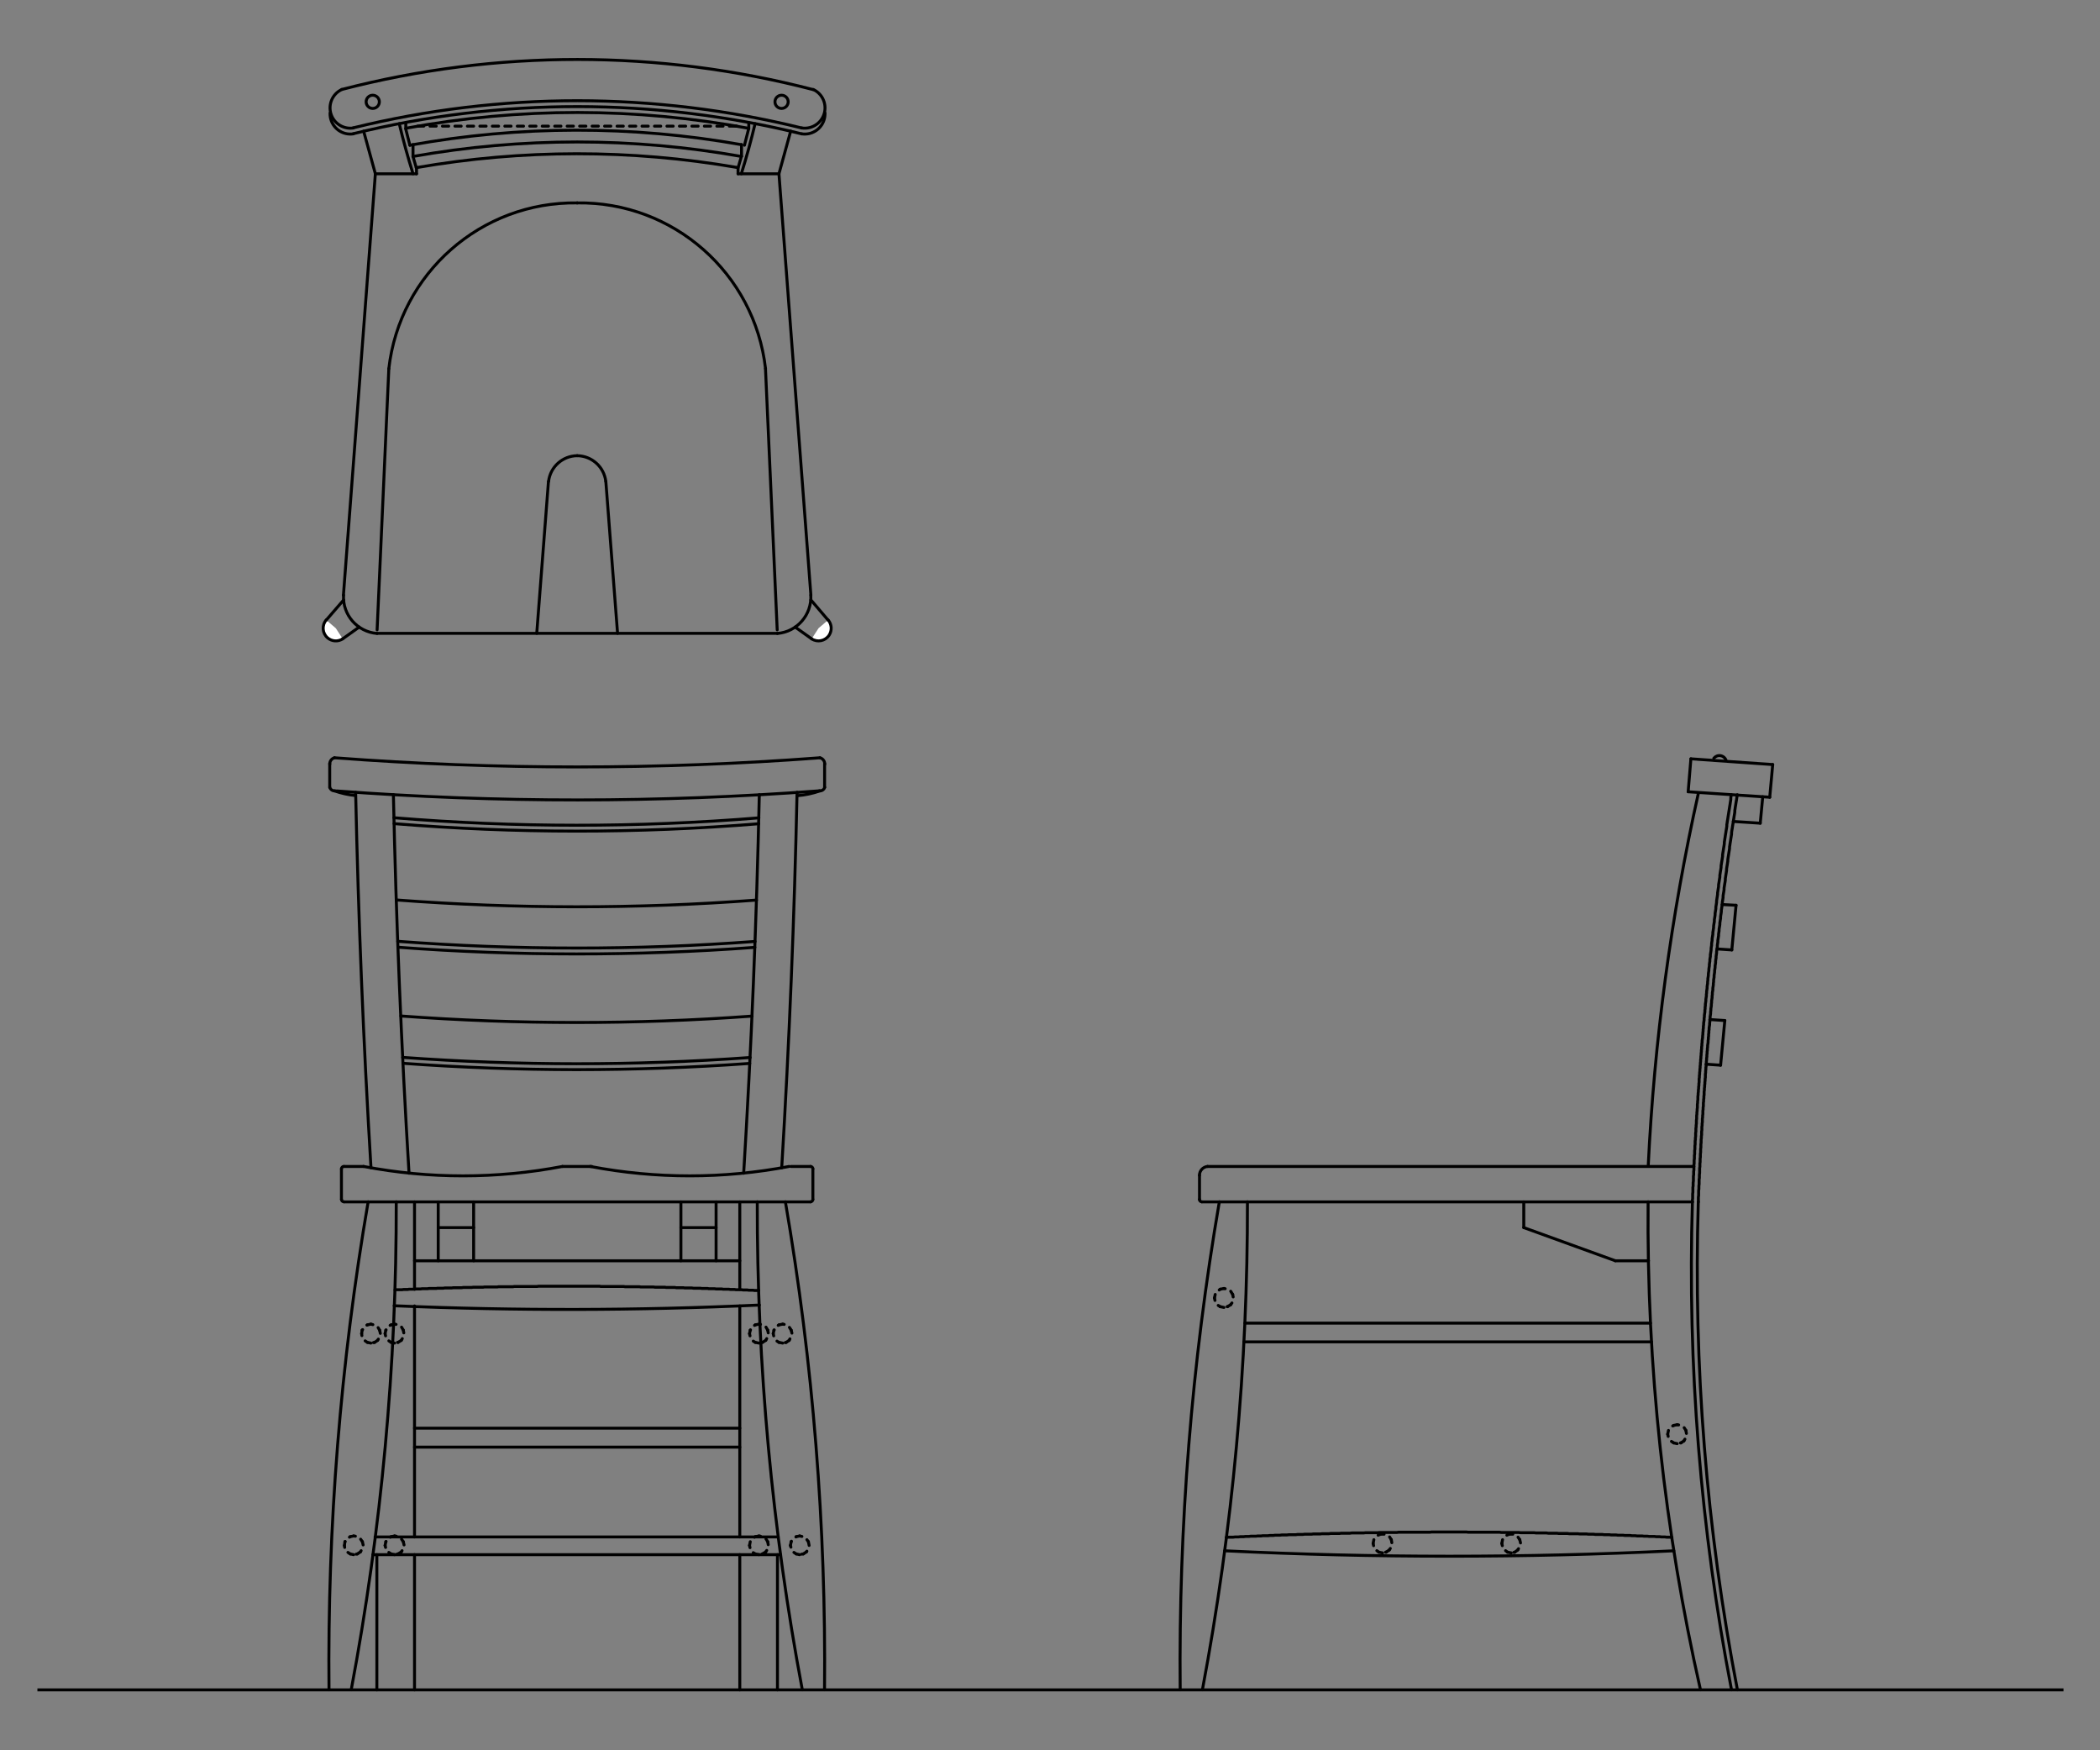 <?xml version="1.0" encoding="utf-8"?>
<!-- Generator: Adobe Illustrator 16.0.4, SVG Export Plug-In . SVG Version: 6.00 Build 0)  -->
<!DOCTYPE svg PUBLIC "-//W3C//DTD SVG 1.1//EN" "http://www.w3.org/Graphics/SVG/1.1/DTD/svg11.dtd">
<svg version="1.1" id="レイヤー_1" xmlns="http://www.w3.org/2000/svg" xmlns:xlink="http://www.w3.org/1999/xlink" x="0px"
	 y="0px" width="360px" height="300px" viewBox="0 0 360 300" enable-background="new 0 0 360 300" xml:space="preserve">
<rect x="0" y="0" width="360" height="300" fill="#808080" stroke="none"/>
<g>
	<defs>
		<rect id="SVGID_1_" x="6.414" y="6.388" width="347.333" height="287.183"/>
	</defs>
	<clipPath id="SVGID_2_">
		<use xlink:href="#SVGID_1_"  overflow="visible"/>
	</clipPath>
	
		<polyline clip-path="url(#SVGID_2_)" fill="none" stroke="#000000" stroke-width="0.505" stroke-linecap="round" stroke-linejoin="round" stroke-miterlimit="10" points="
		67.725,221.102 67.939,221.058 68.196,221.058 68.453,221.058 68.666,221.058 68.923,221.058 69.179,221.015 69.394,221.015 
		69.65,221.015 69.907,221.015 70.12,220.973 70.377,220.973 70.633,220.973 70.89,220.973 71.104,220.973 71.36,220.93 
		71.617,220.93 71.831,220.93 72.087,220.93 72.344,220.888 72.558,220.888 72.814,220.888 73.071,220.888 73.284,220.888 
		73.541,220.845 73.797,220.845 74.054,220.845 74.268,220.845 74.524,220.845 74.781,220.845 74.995,220.802 75.251,220.802 
		75.508,220.802 75.722,220.802 75.979,220.802 76.235,220.759 76.449,220.759 76.705,220.759 76.962,220.759 77.218,220.759 
		77.432,220.759 77.688,220.716 77.945,220.716 78.159,220.716 78.416,220.716 78.672,220.716 78.886,220.716 79.143,220.716 
		79.399,220.673 79.656,220.673 79.869,220.673 80.126,220.673 80.383,220.673 80.597,220.673 80.854,220.673 81.11,220.631 
		81.323,220.631 81.58,220.631 81.837,220.631 82.05,220.631 82.307,220.631 82.563,220.631 82.82,220.631 83.034,220.588 
		83.29,220.588 83.547,220.588 83.761,220.588 84.018,220.588 84.274,220.588 84.488,220.588 84.744,220.588 85.001,220.588 
		85.258,220.588 85.471,220.546 85.728,220.546 85.984,220.546 86.198,220.546 86.455,220.546 86.711,220.546 86.925,220.546 
		87.182,220.546 87.438,220.546 87.652,220.546 87.909,220.546 88.165,220.503 88.422,220.503 88.635,220.503 88.892,220.503 
		89.148,220.503 89.363,220.503 89.619,220.503 89.876,220.503 90.089,220.503 90.346,220.503 90.603,220.503 90.859,220.503 
		91.073,220.503 91.33,220.503 91.586,220.503 91.8,220.503 92.057,220.503 92.313,220.459 92.527,220.459 92.783,220.459 
		93.04,220.459 93.297,220.459 93.51,220.459 93.767,220.459 94.023,220.459 94.237,220.459 94.494,220.459 94.75,220.459 
		94.964,220.459 95.221,220.459 95.478,220.459 95.691,220.459 95.948,220.459 96.204,220.459 96.461,220.459 96.674,220.459 
		96.931,220.459 97.188,220.459 97.402,220.459 97.658,220.459 97.915,220.459 98.128,220.459 98.385,220.459 98.642,220.459 
		98.898,220.459 99.112,220.459 99.369,220.459 99.625,220.459 99.839,220.459 100.095,220.459 100.352,220.459 100.566,220.459 
		100.823,220.459 101.079,220.459 101.336,220.459 101.549,220.459 101.806,220.459 102.062,220.459 102.276,220.459 
		102.533,220.459 102.79,220.459 103.003,220.503 103.26,220.503 103.517,220.503 103.73,220.503 103.987,220.503 104.244,220.503 
		104.5,220.503 104.713,220.503 104.97,220.503 105.227,220.503 105.441,220.503 105.697,220.503 105.954,220.503 106.167,220.503 
		106.424,220.503 106.681,220.503 106.938,220.503 107.151,220.546 107.408,220.546 107.664,220.546 107.878,220.546 
		108.134,220.546 108.391,220.546 108.605,220.546 108.862,220.546 109.118,220.546 109.375,220.546 109.588,220.546 
		109.845,220.588 110.102,220.588 110.315,220.588 110.572,220.588 110.829,220.588 111.042,220.588 111.299,220.588 
		111.555,220.588 111.77,220.588 112.026,220.588 112.283,220.631 112.539,220.631 112.752,220.631 113.009,220.631 
		113.266,220.631 113.479,220.631 113.736,220.631 113.993,220.631 114.207,220.673 114.463,220.673 114.72,220.673 
		114.977,220.673 115.19,220.673 115.447,220.673 115.704,220.673 115.917,220.716 116.173,220.716 116.43,220.716 116.644,220.716 
		116.901,220.716 117.157,220.716 117.371,220.759 117.627,220.759 117.884,220.759 118.141,220.759 118.354,220.759 
		118.611,220.759 118.868,220.802 119.082,220.802 119.338,220.802 119.594,220.802 119.809,220.802 120.065,220.802 
		120.322,220.845 120.578,220.845 120.792,220.845 121.048,220.845 121.305,220.845 121.519,220.888 121.775,220.888 
		122.032,220.888 122.246,220.888 122.502,220.888 122.759,220.93 122.973,220.93 123.229,220.93 123.486,220.93 123.743,220.93 
		123.956,220.973 124.213,220.973 124.469,220.973 124.683,220.973 124.939,220.973 125.196,221.015 125.41,221.015 
		125.667,221.015 125.923,221.015 126.137,221.058 126.394,221.058 126.65,221.058 126.907,221.058 127.12,221.058 127.377,221.102 
		127.633,221.102 127.848,221.102 128.104,221.102 128.36,221.144 128.574,221.144 128.831,221.144 129.087,221.144 
		129.301,221.187 129.558,221.187 129.814,221.187 130.071,221.187 	"/>
	
		<line clip-path="url(#SVGID_2_)" fill="none" stroke="#000000" stroke-width="0.505" stroke-linecap="round" stroke-linejoin="round" stroke-miterlimit="10" x1="6.149" y1="289.648" x2="354.138" y2="289.648"/>
	
		<line clip-path="url(#SVGID_2_)" fill="none" stroke="#000000" stroke-width="0.505" stroke-linecap="round" stroke-linejoin="round" stroke-miterlimit="10" x1="58.959" y1="199.934" x2="62.337" y2="199.934"/>
	
		<line clip-path="url(#SVGID_2_)" fill="none" stroke="#000000" stroke-width="0.505" stroke-linecap="round" stroke-linejoin="round" stroke-miterlimit="10" x1="58.959" y1="206.006" x2="138.965" y2="206.006"/>
	
		<line clip-path="url(#SVGID_2_)" fill="none" stroke="#000000" stroke-width="0.505" stroke-linecap="round" stroke-linejoin="round" stroke-miterlimit="10" x1="58.532" y1="200.319" x2="58.532" y2="205.58"/>
	
		<line clip-path="url(#SVGID_2_)" fill="none" stroke="#000000" stroke-width="0.505" stroke-linecap="round" stroke-linejoin="round" stroke-miterlimit="10" x1="126.821" y1="216.098" x2="71.061" y2="216.098"/>
	
		<line clip-path="url(#SVGID_2_)" fill="none" stroke="#000000" stroke-width="0.505" stroke-linecap="round" stroke-linejoin="round" stroke-miterlimit="10" x1="71.061" y1="223.838" x2="71.061" y2="263.435"/>
	
		<line clip-path="url(#SVGID_2_)" fill="none" stroke="#000000" stroke-width="0.505" stroke-linecap="round" stroke-linejoin="round" stroke-miterlimit="10" x1="139.35" y1="200.319" x2="139.35" y2="205.58"/>
	
		<line clip-path="url(#SVGID_2_)" fill="none" stroke="#000000" stroke-width="0.505" stroke-linecap="round" stroke-linejoin="round" stroke-miterlimit="10" x1="126.821" y1="223.838" x2="126.821" y2="263.435"/>
	
		<line clip-path="url(#SVGID_2_)" fill="none" stroke="#000000" stroke-width="0.505" stroke-linecap="round" stroke-linejoin="round" stroke-miterlimit="10" x1="64.304" y1="263.435" x2="133.406" y2="263.435"/>
	
		<line clip-path="url(#SVGID_2_)" fill="none" stroke="#000000" stroke-width="0.505" stroke-linecap="round" stroke-linejoin="round" stroke-miterlimit="10" x1="63.92" y1="266.471" x2="133.791" y2="266.471"/>
	
		<line clip-path="url(#SVGID_2_)" fill="none" stroke="#000000" stroke-width="0.505" stroke-linecap="round" stroke-linejoin="round" stroke-miterlimit="10" x1="75.124" y1="206.006" x2="75.124" y2="216.098"/>
	
		<line clip-path="url(#SVGID_2_)" fill="none" stroke="#000000" stroke-width="0.505" stroke-linecap="round" stroke-linejoin="round" stroke-miterlimit="10" x1="81.195" y1="206.006" x2="81.195" y2="216.098"/>
	
		<line clip-path="url(#SVGID_2_)" fill="none" stroke="#000000" stroke-width="0.505" stroke-linecap="round" stroke-linejoin="round" stroke-miterlimit="10" x1="122.759" y1="206.006" x2="122.759" y2="216.098"/>
	
		<line clip-path="url(#SVGID_2_)" fill="none" stroke="#000000" stroke-width="0.505" stroke-linecap="round" stroke-linejoin="round" stroke-miterlimit="10" x1="116.729" y1="206.006" x2="116.729" y2="216.098"/>
	
		<line clip-path="url(#SVGID_2_)" fill="none" stroke="#000000" stroke-width="0.505" stroke-linecap="round" stroke-linejoin="round" stroke-miterlimit="10" x1="116.729" y1="210.411" x2="122.759" y2="210.411"/>
	
		<line clip-path="url(#SVGID_2_)" fill="none" stroke="#000000" stroke-width="0.505" stroke-linecap="round" stroke-linejoin="round" stroke-miterlimit="10" x1="75.124" y1="210.411" x2="81.195" y2="210.411"/>
	
		<path clip-path="url(#SVGID_2_)" fill="none" stroke="#000000" stroke-width="0.505" stroke-linecap="round" stroke-linejoin="round" stroke-miterlimit="10" d="
		M57.341,129.885L57.341,129.885c27.696,2.092,55.511,2.092,83.208,0"/>
	
		<path clip-path="url(#SVGID_2_)" fill="none" stroke="#000000" stroke-width="0.505" stroke-linecap="round" stroke-linejoin="round" stroke-miterlimit="10" d="
		M57.719,135.57L57.719,135.57c27.53,2.061,55.176,2.054,82.705-0.019"/>
	
		<path clip-path="url(#SVGID_2_)" fill="none" stroke="#000000" stroke-width="0.505" stroke-linecap="round" stroke-linejoin="round" stroke-miterlimit="10" d="
		M57.341,129.885L57.341,129.885c-0.504,0.131-0.843,0.602-0.808,1.122"/>
	
		<path clip-path="url(#SVGID_2_)" fill="none" stroke="#000000" stroke-width="0.505" stroke-linecap="round" stroke-linejoin="round" stroke-miterlimit="10" d="
		M56.533,134.958L56.533,134.958c0.124,0.399,0.518,0.649,0.932,0.593"/>
	
		<path clip-path="url(#SVGID_2_)" fill="none" stroke="#000000" stroke-width="0.505" stroke-linecap="round" stroke-linejoin="round" stroke-miterlimit="10" d="
		M57.341,135.558L57.341,135.558c1.156,0.406,2.356,0.673,3.576,0.797"/>
	
		<line clip-path="url(#SVGID_2_)" fill="none" stroke="#000000" stroke-width="0.505" stroke-linecap="round" stroke-linejoin="round" stroke-miterlimit="10" x1="56.522" y1="134.938" x2="56.522" y2="130.876"/>
	
		<path clip-path="url(#SVGID_2_)" fill="none" stroke="#000000" stroke-width="0.505" stroke-linecap="round" stroke-linejoin="round" stroke-miterlimit="10" d="
		M141.379,131.007L141.379,131.007c0.035-0.52-0.304-0.991-0.808-1.122"/>
	
		<path clip-path="url(#SVGID_2_)" fill="none" stroke="#000000" stroke-width="0.505" stroke-linecap="round" stroke-linejoin="round" stroke-miterlimit="10" d="
		M140.447,135.55L140.447,135.55c0.414,0.057,0.808-0.194,0.932-0.593"/>
	
		<path clip-path="url(#SVGID_2_)" fill="none" stroke="#000000" stroke-width="0.505" stroke-linecap="round" stroke-linejoin="round" stroke-miterlimit="10" d="
		M136.636,136.387L136.636,136.387c1.342-0.104,2.665-0.384,3.935-0.829"/>
	
		<line clip-path="url(#SVGID_2_)" fill="none" stroke="#000000" stroke-width="0.505" stroke-linecap="round" stroke-linejoin="round" stroke-miterlimit="10" x1="141.359" y1="134.938" x2="141.359" y2="130.876"/>
	
		<path clip-path="url(#SVGID_2_)" fill="none" stroke="#000000" stroke-width="0.505" stroke-linecap="round" stroke-linejoin="round" stroke-miterlimit="10" d="
		M67.539,140.161L67.539,140.161c20.816,1.707,41.736,1.714,62.553,0.021"/>
	
		<path clip-path="url(#SVGID_2_)" fill="none" stroke="#000000" stroke-width="0.505" stroke-linecap="round" stroke-linejoin="round" stroke-miterlimit="10" d="
		M67.563,141.173L67.563,141.173c20.799,1.704,41.703,1.711,62.503,0.021"/>
	
		<path clip-path="url(#SVGID_2_)" fill="none" stroke="#000000" stroke-width="0.505" stroke-linecap="round" stroke-linejoin="round" stroke-miterlimit="10" d="
		M67.943,154.254L67.943,154.254c20.552,1.556,41.191,1.562,61.745,0.02"/>
	
		<path clip-path="url(#SVGID_2_)" fill="none" stroke="#000000" stroke-width="0.505" stroke-linecap="round" stroke-linejoin="round" stroke-miterlimit="10" d="
		M68.188,161.343L68.188,161.343c20.389,1.531,40.865,1.538,61.256,0.021"/>
	
		<path clip-path="url(#SVGID_2_)" fill="none" stroke="#000000" stroke-width="0.505" stroke-linecap="round" stroke-linejoin="round" stroke-miterlimit="10" d="
		M68.225,162.357L68.225,162.357c20.365,1.526,40.815,1.533,61.181,0.02"/>
	
		<path clip-path="url(#SVGID_2_)" fill="none" stroke="#000000" stroke-width="0.505" stroke-linecap="round" stroke-linejoin="round" stroke-miterlimit="10" d="
		M68.725,174.143L68.725,174.143c20.042,1.478,40.164,1.483,60.206,0.018"/>
	
		<path clip-path="url(#SVGID_2_)" fill="none" stroke="#000000" stroke-width="0.505" stroke-linecap="round" stroke-linejoin="round" stroke-miterlimit="10" d="
		M69.031,181.236L69.031,181.236c19.831,1.448,39.74,1.453,59.572,0.02"/>
	
		<path clip-path="url(#SVGID_2_)" fill="none" stroke="#000000" stroke-width="0.505" stroke-linecap="round" stroke-linejoin="round" stroke-miterlimit="10" d="
		M69.081,182.25L69.081,182.25c19.79,1.442,39.657,1.449,59.448,0.021"/>
	
		<line clip-path="url(#SVGID_2_)" fill="none" stroke="#000000" stroke-width="0.505" stroke-linecap="round" stroke-linejoin="round" stroke-miterlimit="10" x1="71.061" y1="248.041" x2="126.821" y2="248.041"/>
	
		<line clip-path="url(#SVGID_2_)" fill="none" stroke="#000000" stroke-width="0.505" stroke-linecap="round" stroke-linejoin="round" stroke-miterlimit="10" x1="71.061" y1="244.792" x2="126.821" y2="244.792"/>
	
		<path clip-path="url(#SVGID_2_)" fill="none" stroke="#000000" stroke-width="0.505" stroke-linecap="round" stroke-linejoin="round" stroke-miterlimit="10" d="
		M139.402,15.362L139.402,15.362C112.91,8.479,85.1,8.468,58.603,15.333"/>
	
		<path clip-path="url(#SVGID_2_)" fill="none" stroke="#000000" stroke-width="0.505" stroke-linecap="round" stroke-linejoin="round" stroke-miterlimit="10" d="
		M137.446,21.938L137.446,21.938c-25.25-6.224-51.632-6.234-76.887-0.028"/>
	
		<path clip-path="url(#SVGID_2_)" fill="none" stroke="#000000" stroke-width="0.505" stroke-linecap="round" stroke-linejoin="round" stroke-miterlimit="10" d="
		M137.446,22.948L137.446,22.948c-25.25-6.225-51.632-6.234-76.887-0.029"/>
	
		<line clip-path="url(#SVGID_2_)" fill="none" stroke="#000000" stroke-width="0.505" stroke-linecap="round" stroke-linejoin="round" stroke-miterlimit="10" x1="64.348" y1="29.789" x2="71.403" y2="29.789"/>
	
		<path clip-path="url(#SVGID_2_)" fill="none" stroke="#000000" stroke-width="0.505" stroke-linecap="round" stroke-linejoin="round" stroke-miterlimit="10" d="
		M68.444,21.194L68.444,21.194c0.686,2.892,1.473,5.757,2.362,8.593"/>
	
		<path clip-path="url(#SVGID_2_)" fill="none" stroke="#000000" stroke-width="0.505" stroke-linecap="round" stroke-linejoin="round" stroke-miterlimit="10" d="
		M58.603,15.333L58.603,15.333c-1.745,0.805-2.507,2.871-1.703,4.617c0.646,1.401,2.138,2.209,3.665,1.985"/>
	
		<path clip-path="url(#SVGID_2_)" fill="none" stroke="#000000" stroke-width="0.505" stroke-linecap="round" stroke-linejoin="round" stroke-miterlimit="10" d="
		M56.583,19.369L56.583,19.369c-0.074,1.919,1.423,3.536,3.343,3.609c0.213,0.008,0.427-0.003,0.639-0.034"/>
	
		<line clip-path="url(#SVGID_2_)" fill="none" stroke="#000000" stroke-width="0.505" stroke-linecap="round" stroke-linejoin="round" stroke-miterlimit="10" x1="62.337" y1="22.477" x2="64.348" y2="29.789"/>
	
		<path clip-path="url(#SVGID_2_)" fill="none" stroke="#000000" stroke-width="0.505" stroke-linejoin="round" stroke-miterlimit="10" d="
		M65.032,17.452L65.032,17.452c0-0.626-0.507-1.133-1.134-1.133c-0.625,0-1.133,0.507-1.133,1.133c0,0.625,0.507,1.133,1.133,1.133
		C64.524,18.585,65.032,18.078,65.032,17.452L65.032,17.452"/>
	
		<line clip-path="url(#SVGID_2_)" fill="none" stroke="#000000" stroke-width="0.505" stroke-linecap="round" stroke-linejoin="round" stroke-miterlimit="10" x1="64.647" y1="108.555" x2="133.278" y2="108.555"/>
	
		<line clip-path="url(#SVGID_2_)" fill="none" stroke="#000000" stroke-width="0.505" stroke-linecap="round" stroke-linejoin="round" stroke-miterlimit="10" x1="64.348" y1="29.789" x2="58.874" y2="102.012"/>
	
		<path clip-path="url(#SVGID_2_)" fill="none" stroke="#000000" stroke-width="0.505" stroke-linecap="round" stroke-linejoin="round" stroke-miterlimit="10" d="
		M58.893,102.004L58.893,102.004c-0.186,3.384,2.359,6.299,5.737,6.571"/>
	
		<line clip-path="url(#SVGID_2_)" fill="none" stroke="#000000" stroke-width="0.505" stroke-linecap="round" stroke-linejoin="round" stroke-miterlimit="10" x1="66.657" y1="63.185" x2="64.647" y2="107.956"/>
	
		<path clip-path="url(#SVGID_2_)" fill="none" stroke="#000000" stroke-width="0.505" stroke-linecap="round" stroke-linejoin="round" stroke-miterlimit="10" d="
		M98.946,78.108L98.946,78.108c-2.51,0.028-4.61,1.914-4.906,4.407"/>
	
		<line clip-path="url(#SVGID_2_)" fill="none" stroke="#000000" stroke-width="0.505" stroke-linecap="round" stroke-linejoin="round" stroke-miterlimit="10" x1="94.023" y1="82.513" x2="92.014" y2="108.555"/>
	
		<path clip-path="url(#SVGID_2_)" fill="none" stroke="#000000" stroke-width="0.505" stroke-linecap="round" stroke-linejoin="round" stroke-miterlimit="10" d="
		M98.977,34.778L98.977,34.778c-16.478-0.25-30.457,12.041-32.322,28.414"/>
	
		<path clip-path="url(#SVGID_2_)" fill="none" stroke="#000000" stroke-width="0.505" stroke-linecap="round" stroke-linejoin="round" stroke-miterlimit="10" d="
		M137.447,21.934L137.447,21.934c1.901,0.279,3.668-1.036,3.947-2.937c0.224-1.527-0.584-3.019-1.985-3.665"/>
	
		<path clip-path="url(#SVGID_2_)" fill="none" stroke="#000000" stroke-width="0.505" stroke-linecap="round" stroke-linejoin="round" stroke-miterlimit="10" d="
		M137.447,22.944L137.447,22.944c1.901,0.279,3.668-1.036,3.947-2.937c0.031-0.211,0.042-0.425,0.034-0.638"/>
	
		<path clip-path="url(#SVGID_2_)" fill="none" stroke="#000000" stroke-width="0.505" stroke-linejoin="round" stroke-miterlimit="10" d="
		M135.117,17.452L135.117,17.452c0-0.626-0.507-1.133-1.133-1.133c-0.626,0-1.134,0.507-1.134,1.133
		c0,0.625,0.508,1.133,1.134,1.133C134.609,18.585,135.117,18.078,135.117,17.452L135.117,17.452"/>
	
		<line clip-path="url(#SVGID_2_)" fill="none" stroke="#000000" stroke-width="0.505" stroke-linecap="round" stroke-linejoin="round" stroke-miterlimit="10" x1="133.534" y1="29.789" x2="139.008" y2="102.012"/>
	
		<path clip-path="url(#SVGID_2_)" fill="none" stroke="#000000" stroke-width="0.505" stroke-linecap="round" stroke-linejoin="round" stroke-miterlimit="10" d="
		M133.259,108.576L133.259,108.576c3.378-0.272,5.923-3.188,5.737-6.571"/>
	
		<line clip-path="url(#SVGID_2_)" fill="none" stroke="#000000" stroke-width="0.505" stroke-linecap="round" stroke-linejoin="round" stroke-miterlimit="10" x1="131.225" y1="63.185" x2="133.235" y2="107.956"/>
	
		<path clip-path="url(#SVGID_2_)" fill="none" stroke="#000000" stroke-width="0.505" stroke-linecap="round" stroke-linejoin="round" stroke-miterlimit="10" d="
		M103.851,82.515L103.851,82.515c-0.296-2.493-2.396-4.379-4.907-4.407"/>
	
		<line clip-path="url(#SVGID_2_)" fill="none" stroke="#000000" stroke-width="0.505" stroke-linecap="round" stroke-linejoin="round" stroke-miterlimit="10" x1="103.858" y1="82.513" x2="105.868" y2="108.555"/>
	
		<path clip-path="url(#SVGID_2_)" fill="none" stroke="#000000" stroke-width="0.505" stroke-linecap="round" stroke-linejoin="round" stroke-miterlimit="10" d="
		M131.234,63.192L131.234,63.192c-1.864-16.374-15.843-28.664-32.321-28.414"/>
	
		<path clip-path="url(#SVGID_2_)" fill="none" stroke="#000000" stroke-width="0.505" stroke-linecap="round" stroke-linejoin="round" stroke-miterlimit="10" d="
		M128.352,21.994L128.352,21.994C108.975,18.39,89.1,18.379,69.718,21.96"/>
	
		<path clip-path="url(#SVGID_2_)" fill="none" stroke="#000000" stroke-width="0.505" stroke-linecap="round" stroke-linejoin="round" stroke-miterlimit="10" d="
		M127.134,24.802L127.134,24.802c-18.81-3.348-38.065-3.318-56.864,0.087"/>
	
		<path clip-path="url(#SVGID_2_)" fill="none" stroke="#000000" stroke-width="0.505" stroke-linecap="round" stroke-linejoin="round" stroke-miterlimit="10" d="
		M127.083,26.813L127.083,26.813c-18.615-3.307-37.667-3.307-56.281,0.001"/>
	
		<path clip-path="url(#SVGID_2_)" fill="none" stroke="#000000" stroke-width="0.505" stroke-linecap="round" stroke-linejoin="round" stroke-miterlimit="10" d="
		M126.324,28.7L126.324,28.7c-18.189-3.142-36.782-3.129-54.967,0.037"/>
	
		<line clip-path="url(#SVGID_2_)" fill="none" stroke="#000000" stroke-width="0.505" stroke-linecap="round" stroke-linejoin="round" stroke-miterlimit="10" x1="71.574" y1="21.621" x2="72.643" y2="21.621"/>
	
		<line clip-path="url(#SVGID_2_)" fill="none" stroke="#000000" stroke-width="0.505" stroke-linecap="round" stroke-linejoin="round" stroke-miterlimit="10" x1="73.712" y1="21.621" x2="74.781" y2="21.621"/>
	
		<line clip-path="url(#SVGID_2_)" fill="none" stroke="#000000" stroke-width="0.505" stroke-linecap="round" stroke-linejoin="round" stroke-miterlimit="10" x1="75.85" y1="21.621" x2="76.919" y2="21.621"/>
	
		<line clip-path="url(#SVGID_2_)" fill="none" stroke="#000000" stroke-width="0.505" stroke-linecap="round" stroke-linejoin="round" stroke-miterlimit="10" x1="77.988" y1="21.621" x2="79.057" y2="21.621"/>
	
		<line clip-path="url(#SVGID_2_)" fill="none" stroke="#000000" stroke-width="0.505" stroke-linecap="round" stroke-linejoin="round" stroke-miterlimit="10" x1="80.126" y1="21.621" x2="81.195" y2="21.621"/>
	
		<line clip-path="url(#SVGID_2_)" fill="none" stroke="#000000" stroke-width="0.505" stroke-linecap="round" stroke-linejoin="round" stroke-miterlimit="10" x1="82.264" y1="21.621" x2="83.333" y2="21.621"/>
	
		<line clip-path="url(#SVGID_2_)" fill="none" stroke="#000000" stroke-width="0.505" stroke-linecap="round" stroke-linejoin="round" stroke-miterlimit="10" x1="84.402" y1="21.621" x2="85.471" y2="21.621"/>
	
		<line clip-path="url(#SVGID_2_)" fill="none" stroke="#000000" stroke-width="0.505" stroke-linecap="round" stroke-linejoin="round" stroke-miterlimit="10" x1="86.54" y1="21.621" x2="87.609" y2="21.621"/>
	
		<line clip-path="url(#SVGID_2_)" fill="none" stroke="#000000" stroke-width="0.505" stroke-linecap="round" stroke-linejoin="round" stroke-miterlimit="10" x1="88.678" y1="21.621" x2="89.748" y2="21.621"/>
	
		<line clip-path="url(#SVGID_2_)" fill="none" stroke="#000000" stroke-width="0.505" stroke-linecap="round" stroke-linejoin="round" stroke-miterlimit="10" x1="90.816" y1="21.621" x2="91.885" y2="21.621"/>
	
		<line clip-path="url(#SVGID_2_)" fill="none" stroke="#000000" stroke-width="0.505" stroke-linecap="round" stroke-linejoin="round" stroke-miterlimit="10" x1="92.954" y1="21.621" x2="94.023" y2="21.621"/>
	
		<line clip-path="url(#SVGID_2_)" fill="none" stroke="#000000" stroke-width="0.505" stroke-linecap="round" stroke-linejoin="round" stroke-miterlimit="10" x1="95.093" y1="21.621" x2="96.162" y2="21.621"/>
	
		<line clip-path="url(#SVGID_2_)" fill="none" stroke="#000000" stroke-width="0.505" stroke-linecap="round" stroke-linejoin="round" stroke-miterlimit="10" x1="97.23" y1="21.621" x2="98.299" y2="21.621"/>
	
		<line clip-path="url(#SVGID_2_)" fill="none" stroke="#000000" stroke-width="0.505" stroke-linecap="round" stroke-linejoin="round" stroke-miterlimit="10" x1="99.369" y1="21.621" x2="100.438" y2="21.621"/>
	
		<line clip-path="url(#SVGID_2_)" fill="none" stroke="#000000" stroke-width="0.505" stroke-linecap="round" stroke-linejoin="round" stroke-miterlimit="10" x1="101.507" y1="21.621" x2="102.575" y2="21.621"/>
	
		<line clip-path="url(#SVGID_2_)" fill="none" stroke="#000000" stroke-width="0.505" stroke-linecap="round" stroke-linejoin="round" stroke-miterlimit="10" x1="103.645" y1="21.621" x2="104.713" y2="21.621"/>
	
		<line clip-path="url(#SVGID_2_)" fill="none" stroke="#000000" stroke-width="0.505" stroke-linecap="round" stroke-linejoin="round" stroke-miterlimit="10" x1="105.783" y1="21.621" x2="106.852" y2="21.621"/>
	
		<line clip-path="url(#SVGID_2_)" fill="none" stroke="#000000" stroke-width="0.505" stroke-linecap="round" stroke-linejoin="round" stroke-miterlimit="10" x1="107.921" y1="21.621" x2="108.99" y2="21.621"/>
	
		<line clip-path="url(#SVGID_2_)" fill="none" stroke="#000000" stroke-width="0.505" stroke-linecap="round" stroke-linejoin="round" stroke-miterlimit="10" x1="110.059" y1="21.621" x2="111.128" y2="21.621"/>
	
		<line clip-path="url(#SVGID_2_)" fill="none" stroke="#000000" stroke-width="0.505" stroke-linecap="round" stroke-linejoin="round" stroke-miterlimit="10" x1="112.197" y1="21.621" x2="113.266" y2="21.621"/>
	
		<line clip-path="url(#SVGID_2_)" fill="none" stroke="#000000" stroke-width="0.505" stroke-linecap="round" stroke-linejoin="round" stroke-miterlimit="10" x1="114.335" y1="21.621" x2="115.404" y2="21.621"/>
	
		<line clip-path="url(#SVGID_2_)" fill="none" stroke="#000000" stroke-width="0.505" stroke-linecap="round" stroke-linejoin="round" stroke-miterlimit="10" x1="116.473" y1="21.621" x2="117.542" y2="21.621"/>
	
		<line clip-path="url(#SVGID_2_)" fill="none" stroke="#000000" stroke-width="0.505" stroke-linecap="round" stroke-linejoin="round" stroke-miterlimit="10" x1="118.611" y1="21.621" x2="119.68" y2="21.621"/>
	
		<line clip-path="url(#SVGID_2_)" fill="none" stroke="#000000" stroke-width="0.505" stroke-linecap="round" stroke-linejoin="round" stroke-miterlimit="10" x1="120.749" y1="21.621" x2="121.818" y2="21.621"/>
	
		<line clip-path="url(#SVGID_2_)" fill="none" stroke="#000000" stroke-width="0.505" stroke-linecap="round" stroke-linejoin="round" stroke-miterlimit="10" x1="122.887" y1="21.621" x2="123.956" y2="21.621"/>
	
		<line clip-path="url(#SVGID_2_)" fill="none" stroke="#000000" stroke-width="0.505" stroke-linecap="round" stroke-linejoin="round" stroke-miterlimit="10" x1="125.025" y1="21.621" x2="126.094" y2="21.621"/>
	
		<line clip-path="url(#SVGID_2_)" fill="none" stroke="#000000" stroke-width="0.505" stroke-linecap="round" stroke-linejoin="round" stroke-miterlimit="10" x1="126.223" y1="21.621" x2="126.308" y2="21.621"/>
	
		<path clip-path="url(#SVGID_2_)" fill="none" stroke="#000000" stroke-width="0.505" stroke-linecap="round" stroke-linejoin="round" stroke-miterlimit="10" d="
		M70.791,26.799L70.791,26.799c0.184,0.647,0.372,1.293,0.566,1.938"/>
	
		<line clip-path="url(#SVGID_2_)" fill="none" stroke="#000000" stroke-width="0.505" stroke-linecap="round" stroke-linejoin="round" stroke-miterlimit="10" x1="71.403" y1="28.72" x2="71.403" y2="29.789"/>
	
		<line clip-path="url(#SVGID_2_)" fill="none" stroke="#000000" stroke-width="0.505" stroke-linecap="round" stroke-linejoin="round" stroke-miterlimit="10" x1="69.564" y1="22.049" x2="69.564" y2="21.023"/>
	
		<line clip-path="url(#SVGID_2_)" fill="none" stroke="#000000" stroke-width="0.505" stroke-linecap="round" stroke-linejoin="round" stroke-miterlimit="10" x1="70.804" y1="26.795" x2="70.804" y2="24.786"/>
	
		<line clip-path="url(#SVGID_2_)" fill="none" stroke="#000000" stroke-width="0.505" stroke-linecap="round" stroke-linejoin="round" stroke-miterlimit="10" x1="290.382" y1="199.934" x2="206.998" y2="199.934"/>
	
		<line clip-path="url(#SVGID_2_)" fill="none" stroke="#000000" stroke-width="0.505" stroke-linecap="round" stroke-linejoin="round" stroke-miterlimit="10" x1="290.125" y1="206.006" x2="206.015" y2="206.006"/>
	
		<line clip-path="url(#SVGID_2_)" fill="none" stroke="#000000" stroke-width="0.505" stroke-linecap="round" stroke-linejoin="round" stroke-miterlimit="10" x1="282.941" y1="226.788" x2="213.412" y2="226.788"/>
	
		<line clip-path="url(#SVGID_2_)" fill="none" stroke="#000000" stroke-width="0.505" stroke-linecap="round" stroke-linejoin="round" stroke-miterlimit="10" x1="283.112" y1="229.996" x2="213.24" y2="229.996"/>
	
		<line clip-path="url(#SVGID_2_)" fill="none" stroke="#000000" stroke-width="0.505" stroke-linecap="round" stroke-linejoin="round" stroke-miterlimit="10" x1="205.63" y1="205.58" x2="205.63" y2="201.432"/>
	
		<path clip-path="url(#SVGID_2_)" fill="none" stroke="#000000" stroke-width="0.505" stroke-linecap="round" stroke-linejoin="round" stroke-miterlimit="10" d="
		M291.139,136.008L291.139,136.008c-4.674,21.019-7.548,42.398-8.59,63.906"/>
	
		<line clip-path="url(#SVGID_2_)" fill="none" stroke="#000000" stroke-width="0.505" stroke-linecap="round" stroke-linejoin="round" stroke-miterlimit="10" x1="297.609" y1="155.164" x2="296.882" y2="162.818"/>
	
		<polyline clip-path="url(#SVGID_2_)" fill="none" stroke="#000000" stroke-width="0.505" stroke-linecap="round" stroke-linejoin="round" stroke-miterlimit="10" points="
		290.125,206.006 290.125,205.708 290.168,205.451 290.168,205.195 290.168,204.895 290.168,204.638 290.21,204.338 290.21,204.083 
		290.21,203.783 290.21,203.526 290.253,203.27 290.253,202.97 290.253,202.713 290.297,202.415 290.297,202.158 290.297,201.901 
		290.297,201.602 290.339,201.345 290.339,201.046 290.339,200.79 290.382,200.533 290.382,200.234 290.382,199.977 
		290.382,199.678 290.425,199.421 290.425,199.165 290.425,198.866 290.467,198.609 290.467,198.31 290.467,198.053 
		290.511,197.797 290.511,197.498 290.511,197.241 290.554,196.941 290.554,196.685 290.554,196.428 290.596,196.128 
		290.596,195.873 290.596,195.573 290.639,195.316 290.639,195.06 290.681,194.76 290.681,194.503 290.681,194.205 290.724,193.948 
		290.724,193.691 290.724,193.392 290.767,193.135 290.767,192.878 290.81,192.58 290.81,192.323 290.81,192.024 290.853,191.767 
		290.853,191.51 290.853,191.211 290.896,190.955 290.896,190.656 290.938,190.399 290.938,190.142 290.98,189.843 290.98,189.586 
		290.98,189.287 291.022,189.031 291.022,188.774 291.065,188.474 291.065,188.218 291.065,187.918 291.109,187.662 
		291.109,187.406 291.151,187.106 291.151,186.85 291.194,186.55 291.194,186.293 291.237,186.038 291.237,185.738 291.279,185.481 
		291.279,185.182 291.279,184.925 291.322,184.668 291.322,184.37 291.364,184.113 291.364,183.856 291.408,183.557 291.408,183.3 
		291.451,183.001 291.451,182.745 291.493,182.488 291.493,182.189 291.536,181.932 291.536,181.633 291.579,181.376 
		291.579,181.12 291.622,180.821 291.622,180.564 291.665,180.264 291.665,180.008 291.708,179.751 291.708,179.452 291.75,179.196 
		291.75,178.939 291.793,178.639 291.793,178.383 291.835,178.083 291.879,177.827 291.879,177.571 291.922,177.271 
		291.922,177.014 291.964,176.715 291.964,176.458 292.007,176.202 292.007,175.903 292.05,175.646 292.05,175.389 292.092,175.09 
		292.135,174.833 292.135,174.535 292.179,174.278 292.179,174.021 292.221,173.722 292.264,173.465 292.264,173.167 
		292.306,172.91 292.306,172.653 292.349,172.354 292.349,172.097 292.392,171.84 292.435,171.542 292.435,171.285 292.478,170.986 
		292.521,170.729 292.521,170.472 292.562,170.173 292.562,169.917 292.605,169.66 292.647,169.361 292.647,169.104 
		292.691,168.804 292.734,168.548 292.734,168.292 292.776,167.992 292.776,167.736 292.819,167.479 292.862,167.179 
		292.862,166.923 292.904,166.624 292.948,166.367 292.948,166.111 292.991,165.811 293.033,165.554 293.033,165.298 
		293.076,164.999 293.118,164.742 293.118,164.443 293.161,164.186 293.204,163.929 293.204,163.63 293.247,163.374 293.29,163.117 
		293.333,162.818 293.333,162.561 293.375,162.262 293.418,162.005 293.418,161.749 293.46,161.45 293.503,161.193 293.503,160.936 
		293.547,160.637 293.589,160.38 293.632,160.124 293.632,159.825 293.675,159.568 293.717,159.269 293.761,159.012 
		293.761,158.755 293.802,158.457 293.846,158.2 293.889,157.943 293.889,157.644 293.931,157.387 293.974,157.131 294.017,156.832 
		294.017,156.575 294.06,156.276 294.103,156.019 294.146,155.762 294.146,155.463 294.188,155.207 294.23,154.95 294.272,154.651 
		294.272,154.394 294.315,154.137 294.359,153.838 294.401,153.583 294.444,153.282 294.444,153.026 294.487,152.77 
		294.529,152.469 294.572,152.213 294.614,151.957 294.614,151.657 294.658,151.401 294.701,151.144 294.743,150.845 
		294.786,150.588 294.829,150.332 294.829,150.033 294.871,149.776 294.914,149.477 294.958,149.22 295,148.964 295.043,148.665 
		295.043,148.408 295.085,148.151 295.128,147.852 295.172,147.595 295.214,147.339 295.257,147.04 295.3,146.783 295.3,146.526 
		295.342,146.227 295.385,145.97 295.427,145.714 295.471,145.415 295.514,145.158 295.556,144.901 295.599,144.602 
		295.599,144.345 295.642,144.089 295.684,143.79 295.728,143.533 295.77,143.234 295.812,142.977 295.855,142.72 295.897,142.421 
		295.94,142.165 295.983,141.908 296.026,141.609 296.026,141.352 296.069,141.095 296.111,140.796 296.154,140.54 296.197,140.284 
		296.24,139.984 296.283,139.727 296.326,139.47 296.368,139.171 296.411,138.915 296.453,138.659 296.497,138.359 296.54,138.102 
		296.582,137.846 296.625,137.546 296.668,137.29 296.71,137.034 296.71,136.734 296.753,136.478 296.797,136.221 	"/>
	
		<line clip-path="url(#SVGID_2_)" fill="none" stroke="#000000" stroke-width="0.505" stroke-linecap="round" stroke-linejoin="round" stroke-miterlimit="10" x1="295.684" y1="174.92" x2="294.958" y2="182.575"/>
	
		<line clip-path="url(#SVGID_2_)" fill="none" stroke="#000000" stroke-width="0.505" stroke-linecap="round" stroke-linejoin="round" stroke-miterlimit="10" x1="302.184" y1="136.563" x2="301.757" y2="141.095"/>
	
		<path clip-path="url(#SVGID_2_)" fill="none" stroke="#000000" stroke-width="0.505" stroke-linecap="round" stroke-linejoin="round" stroke-miterlimit="10" d="
		M207.008,199.929L207.008,199.929c-0.78,0.079-1.378,0.73-1.39,1.514"/>
	
		<line clip-path="url(#SVGID_2_)" fill="none" stroke="#000000" stroke-width="0.505" stroke-linecap="round" stroke-linejoin="round" stroke-miterlimit="10" x1="276.912" y1="216.098" x2="282.6" y2="216.098"/>
	
		<line clip-path="url(#SVGID_2_)" fill="none" stroke="#000000" stroke-width="0.505" stroke-linecap="round" stroke-linejoin="round" stroke-miterlimit="10" x1="276.912" y1="216.098" x2="261.219" y2="210.411"/>
	
		<line clip-path="url(#SVGID_2_)" fill="none" stroke="#000000" stroke-width="0.505" stroke-linecap="round" stroke-linejoin="round" stroke-miterlimit="10" x1="261.219" y1="210.411" x2="261.219" y2="206.006"/>
	
		<line clip-path="url(#SVGID_2_)" fill="none" stroke="#000000" stroke-width="0.505" stroke-linecap="round" stroke-linejoin="round" stroke-miterlimit="10" x1="96.418" y1="199.934" x2="101.463" y2="199.934"/>
	
		<line clip-path="url(#SVGID_2_)" fill="none" stroke="#000000" stroke-width="0.505" stroke-linecap="round" stroke-linejoin="round" stroke-miterlimit="10" x1="135.587" y1="199.934" x2="138.965" y2="199.934"/>
	
		<line clip-path="url(#SVGID_2_)" fill="none" stroke="#000000" stroke-width="0.505" stroke-linecap="round" stroke-linejoin="round" stroke-miterlimit="10" x1="71.061" y1="266.471" x2="71.061" y2="289.648"/>
	
		<line clip-path="url(#SVGID_2_)" fill="none" stroke="#000000" stroke-width="0.505" stroke-linecap="round" stroke-linejoin="round" stroke-miterlimit="10" x1="126.821" y1="266.471" x2="126.821" y2="289.648"/>
	
		<line clip-path="url(#SVGID_2_)" fill="none" stroke="#000000" stroke-width="0.505" stroke-linecap="round" stroke-linejoin="round" stroke-miterlimit="10" x1="237.017" y1="266.171" x2="236.374" y2="266.043"/>
	
		<line clip-path="url(#SVGID_2_)" fill="none" stroke="#000000" stroke-width="0.505" stroke-linecap="round" stroke-linejoin="round" stroke-miterlimit="10" x1="236.374" y1="266.043" x2="236.032" y2="265.787"/>
	
		<line clip-path="url(#SVGID_2_)" fill="none" stroke="#000000" stroke-width="0.505" stroke-linecap="round" stroke-linejoin="round" stroke-miterlimit="10" x1="235.477" y1="264.931" x2="235.392" y2="264.547"/>
	
		<line clip-path="url(#SVGID_2_)" fill="none" stroke="#000000" stroke-width="0.505" stroke-linecap="round" stroke-linejoin="round" stroke-miterlimit="10" x1="235.392" y1="264.547" x2="235.52" y2="263.905"/>
	
		<line clip-path="url(#SVGID_2_)" fill="none" stroke="#000000" stroke-width="0.505" stroke-linecap="round" stroke-linejoin="round" stroke-miterlimit="10" x1="236.247" y1="263.136" x2="236.374" y2="263.049"/>
	
		<line clip-path="url(#SVGID_2_)" fill="none" stroke="#000000" stroke-width="0.505" stroke-linecap="round" stroke-linejoin="round" stroke-miterlimit="10" x1="236.374" y1="263.049" x2="237.017" y2="262.922"/>
	
		<line clip-path="url(#SVGID_2_)" fill="none" stroke="#000000" stroke-width="0.505" stroke-linecap="round" stroke-linejoin="round" stroke-miterlimit="10" x1="237.017" y1="262.922" x2="237.273" y2="262.964"/>
	
		<line clip-path="url(#SVGID_2_)" fill="none" stroke="#000000" stroke-width="0.505" stroke-linecap="round" stroke-linejoin="round" stroke-miterlimit="10" x1="238.214" y1="263.435" x2="238.513" y2="263.905"/>
	
		<line clip-path="url(#SVGID_2_)" fill="none" stroke="#000000" stroke-width="0.505" stroke-linecap="round" stroke-linejoin="round" stroke-miterlimit="10" x1="238.513" y1="263.905" x2="238.598" y2="264.418"/>
	
		<line clip-path="url(#SVGID_2_)" fill="none" stroke="#000000" stroke-width="0.505" stroke-linecap="round" stroke-linejoin="round" stroke-miterlimit="10" x1="238.341" y1="265.402" x2="238.171" y2="265.659"/>
	
		<line clip-path="url(#SVGID_2_)" fill="none" stroke="#000000" stroke-width="0.505" stroke-linecap="round" stroke-linejoin="round" stroke-miterlimit="10" x1="238.171" y1="265.659" x2="237.615" y2="266.043"/>
	
		<line clip-path="url(#SVGID_2_)" fill="none" stroke="#000000" stroke-width="0.505" stroke-linecap="round" stroke-linejoin="round" stroke-miterlimit="10" x1="237.615" y1="266.043" x2="237.528" y2="266.043"/>
	
		<line clip-path="url(#SVGID_2_)" fill="none" stroke="#000000" stroke-width="0.505" stroke-linecap="round" stroke-linejoin="round" stroke-miterlimit="10" x1="259.08" y1="266.171" x2="258.439" y2="266.043"/>
	
		<line clip-path="url(#SVGID_2_)" fill="none" stroke="#000000" stroke-width="0.505" stroke-linecap="round" stroke-linejoin="round" stroke-miterlimit="10" x1="258.439" y1="266.043" x2="258.098" y2="265.787"/>
	
		<line clip-path="url(#SVGID_2_)" fill="none" stroke="#000000" stroke-width="0.505" stroke-linecap="round" stroke-linejoin="round" stroke-miterlimit="10" x1="257.542" y1="264.931" x2="257.455" y2="264.547"/>
	
		<line clip-path="url(#SVGID_2_)" fill="none" stroke="#000000" stroke-width="0.505" stroke-linecap="round" stroke-linejoin="round" stroke-miterlimit="10" x1="257.455" y1="264.547" x2="257.584" y2="263.905"/>
	
		<line clip-path="url(#SVGID_2_)" fill="none" stroke="#000000" stroke-width="0.505" stroke-linecap="round" stroke-linejoin="round" stroke-miterlimit="10" x1="258.312" y1="263.136" x2="258.439" y2="263.049"/>
	
		<line clip-path="url(#SVGID_2_)" fill="none" stroke="#000000" stroke-width="0.505" stroke-linecap="round" stroke-linejoin="round" stroke-miterlimit="10" x1="258.439" y1="263.049" x2="259.08" y2="262.922"/>
	
		<line clip-path="url(#SVGID_2_)" fill="none" stroke="#000000" stroke-width="0.505" stroke-linecap="round" stroke-linejoin="round" stroke-miterlimit="10" x1="259.08" y1="262.922" x2="259.337" y2="262.964"/>
	
		<line clip-path="url(#SVGID_2_)" fill="none" stroke="#000000" stroke-width="0.505" stroke-linecap="round" stroke-linejoin="round" stroke-miterlimit="10" x1="260.235" y1="263.478" x2="260.535" y2="263.905"/>
	
		<line clip-path="url(#SVGID_2_)" fill="none" stroke="#000000" stroke-width="0.505" stroke-linecap="round" stroke-linejoin="round" stroke-miterlimit="10" x1="260.535" y1="263.905" x2="260.663" y2="264.46"/>
	
		<line clip-path="url(#SVGID_2_)" fill="none" stroke="#000000" stroke-width="0.505" stroke-linecap="round" stroke-linejoin="round" stroke-miterlimit="10" x1="260.321" y1="265.445" x2="260.193" y2="265.659"/>
	
		<line clip-path="url(#SVGID_2_)" fill="none" stroke="#000000" stroke-width="0.505" stroke-linecap="round" stroke-linejoin="round" stroke-miterlimit="10" x1="260.193" y1="265.659" x2="259.68" y2="266.043"/>
	
		<line clip-path="url(#SVGID_2_)" fill="none" stroke="#000000" stroke-width="0.505" stroke-linecap="round" stroke-linejoin="round" stroke-miterlimit="10" x1="259.68" y1="266.043" x2="259.509" y2="266.085"/>
	
		<line clip-path="url(#SVGID_2_)" fill="none" stroke="#000000" stroke-width="0.505" stroke-linecap="round" stroke-linejoin="round" stroke-miterlimit="10" x1="287.517" y1="247.442" x2="286.918" y2="247.314"/>
	
		<line clip-path="url(#SVGID_2_)" fill="none" stroke="#000000" stroke-width="0.505" stroke-linecap="round" stroke-linejoin="round" stroke-miterlimit="10" x1="286.918" y1="247.314" x2="286.533" y2="247.058"/>
	
		<line clip-path="url(#SVGID_2_)" fill="none" stroke="#000000" stroke-width="0.505" stroke-linecap="round" stroke-linejoin="round" stroke-miterlimit="10" x1="285.978" y1="246.203" x2="285.893" y2="245.817"/>
	
		<line clip-path="url(#SVGID_2_)" fill="none" stroke="#000000" stroke-width="0.505" stroke-linecap="round" stroke-linejoin="round" stroke-miterlimit="10" x1="285.893" y1="245.817" x2="286.021" y2="245.176"/>
	
		<line clip-path="url(#SVGID_2_)" fill="none" stroke="#000000" stroke-width="0.505" stroke-linecap="round" stroke-linejoin="round" stroke-miterlimit="10" x1="286.747" y1="244.406" x2="286.918" y2="244.321"/>
	
		<line clip-path="url(#SVGID_2_)" fill="none" stroke="#000000" stroke-width="0.505" stroke-linecap="round" stroke-linejoin="round" stroke-miterlimit="10" x1="286.918" y1="244.321" x2="287.517" y2="244.192"/>
	
		<line clip-path="url(#SVGID_2_)" fill="none" stroke="#000000" stroke-width="0.505" stroke-linecap="round" stroke-linejoin="round" stroke-miterlimit="10" x1="287.517" y1="244.192" x2="287.772" y2="244.235"/>
	
		<line clip-path="url(#SVGID_2_)" fill="none" stroke="#000000" stroke-width="0.505" stroke-linecap="round" stroke-linejoin="round" stroke-miterlimit="10" x1="288.714" y1="244.706" x2="289.014" y2="245.176"/>
	
		<line clip-path="url(#SVGID_2_)" fill="none" stroke="#000000" stroke-width="0.505" stroke-linecap="round" stroke-linejoin="round" stroke-miterlimit="10" x1="289.014" y1="245.176" x2="289.099" y2="245.689"/>
	
		<line clip-path="url(#SVGID_2_)" fill="none" stroke="#000000" stroke-width="0.505" stroke-linecap="round" stroke-linejoin="round" stroke-miterlimit="10" x1="288.842" y1="246.672" x2="288.672" y2="246.972"/>
	
		<line clip-path="url(#SVGID_2_)" fill="none" stroke="#000000" stroke-width="0.505" stroke-linecap="round" stroke-linejoin="round" stroke-miterlimit="10" x1="288.672" y1="246.972" x2="288.158" y2="247.314"/>
	
		<line clip-path="url(#SVGID_2_)" fill="none" stroke="#000000" stroke-width="0.505" stroke-linecap="round" stroke-linejoin="round" stroke-miterlimit="10" x1="288.158" y1="247.314" x2="288.072" y2="247.314"/>
	
		<line clip-path="url(#SVGID_2_)" fill="none" stroke="#000000" stroke-width="0.505" stroke-linecap="round" stroke-linejoin="round" stroke-miterlimit="10" x1="209.82" y1="224.095" x2="209.179" y2="223.966"/>
	
		<line clip-path="url(#SVGID_2_)" fill="none" stroke="#000000" stroke-width="0.505" stroke-linecap="round" stroke-linejoin="round" stroke-miterlimit="10" x1="209.179" y1="223.966" x2="208.836" y2="223.752"/>
	
		<line clip-path="url(#SVGID_2_)" fill="none" stroke="#000000" stroke-width="0.505" stroke-linecap="round" stroke-linejoin="round" stroke-miterlimit="10" x1="208.28" y1="222.897" x2="208.195" y2="222.47"/>
	
		<line clip-path="url(#SVGID_2_)" fill="none" stroke="#000000" stroke-width="0.505" stroke-linecap="round" stroke-linejoin="round" stroke-miterlimit="10" x1="208.195" y1="222.47" x2="208.323" y2="221.871"/>
	
		<line clip-path="url(#SVGID_2_)" fill="none" stroke="#000000" stroke-width="0.505" stroke-linecap="round" stroke-linejoin="round" stroke-miterlimit="10" x1="209.008" y1="221.102" x2="209.179" y2="220.973"/>
	
		<line clip-path="url(#SVGID_2_)" fill="none" stroke="#000000" stroke-width="0.505" stroke-linecap="round" stroke-linejoin="round" stroke-miterlimit="10" x1="209.179" y1="220.973" x2="209.82" y2="220.845"/>
	
		<line clip-path="url(#SVGID_2_)" fill="none" stroke="#000000" stroke-width="0.505" stroke-linecap="round" stroke-linejoin="round" stroke-miterlimit="10" x1="209.82" y1="220.845" x2="210.034" y2="220.888"/>
	
		<line clip-path="url(#SVGID_2_)" fill="none" stroke="#000000" stroke-width="0.505" stroke-linecap="round" stroke-linejoin="round" stroke-miterlimit="10" x1="210.975" y1="221.316" x2="211.317" y2="221.871"/>
	
		<line clip-path="url(#SVGID_2_)" fill="none" stroke="#000000" stroke-width="0.505" stroke-linecap="round" stroke-linejoin="round" stroke-miterlimit="10" x1="211.317" y1="221.871" x2="211.402" y2="222.298"/>
	
		<line clip-path="url(#SVGID_2_)" fill="none" stroke="#000000" stroke-width="0.505" stroke-linecap="round" stroke-linejoin="round" stroke-miterlimit="10" x1="211.188" y1="223.326" x2="210.975" y2="223.625"/>
	
		<line clip-path="url(#SVGID_2_)" fill="none" stroke="#000000" stroke-width="0.505" stroke-linecap="round" stroke-linejoin="round" stroke-miterlimit="10" x1="210.975" y1="223.625" x2="210.419" y2="223.966"/>
	
		<line clip-path="url(#SVGID_2_)" fill="none" stroke="#000000" stroke-width="0.505" stroke-linecap="round" stroke-linejoin="round" stroke-miterlimit="10" x1="210.419" y1="223.966" x2="210.376" y2="223.966"/>
	
		<line clip-path="url(#SVGID_2_)" fill="none" stroke="#000000" stroke-width="0.505" stroke-linecap="round" stroke-linejoin="round" stroke-miterlimit="10" x1="67.64" y1="266.471" x2="67.041" y2="266.342"/>
	
		<line clip-path="url(#SVGID_2_)" fill="none" stroke="#000000" stroke-width="0.505" stroke-linecap="round" stroke-linejoin="round" stroke-miterlimit="10" x1="67.041" y1="266.342" x2="66.657" y2="266.085"/>
	
		<line clip-path="url(#SVGID_2_)" fill="none" stroke="#000000" stroke-width="0.505" stroke-linecap="round" stroke-linejoin="round" stroke-miterlimit="10" x1="66.101" y1="265.231" x2="66.015" y2="264.889"/>
	
		<line clip-path="url(#SVGID_2_)" fill="none" stroke="#000000" stroke-width="0.505" stroke-linecap="round" stroke-linejoin="round" stroke-miterlimit="10" x1="66.015" y1="264.889" x2="66.144" y2="264.248"/>
	
		<line clip-path="url(#SVGID_2_)" fill="none" stroke="#000000" stroke-width="0.505" stroke-linecap="round" stroke-linejoin="round" stroke-miterlimit="10" x1="66.144" y1="264.248" x2="66.186" y2="264.206"/>
	
		<line clip-path="url(#SVGID_2_)" fill="none" stroke="#000000" stroke-width="0.505" stroke-linecap="round" stroke-linejoin="round" stroke-miterlimit="10" x1="66.913" y1="263.478" x2="67.041" y2="263.391"/>
	
		<line clip-path="url(#SVGID_2_)" fill="none" stroke="#000000" stroke-width="0.505" stroke-linecap="round" stroke-linejoin="round" stroke-miterlimit="10" x1="67.041" y1="263.391" x2="67.64" y2="263.264"/>
	
		<line clip-path="url(#SVGID_2_)" fill="none" stroke="#000000" stroke-width="0.505" stroke-linecap="round" stroke-linejoin="round" stroke-miterlimit="10" x1="67.64" y1="263.264" x2="67.939" y2="263.306"/>
	
		<line clip-path="url(#SVGID_2_)" fill="none" stroke="#000000" stroke-width="0.505" stroke-linecap="round" stroke-linejoin="round" stroke-miterlimit="10" x1="68.837" y1="263.82" x2="69.137" y2="264.248"/>
	
		<line clip-path="url(#SVGID_2_)" fill="none" stroke="#000000" stroke-width="0.505" stroke-linecap="round" stroke-linejoin="round" stroke-miterlimit="10" x1="69.137" y1="264.248" x2="69.265" y2="264.803"/>
	
		<line clip-path="url(#SVGID_2_)" fill="none" stroke="#000000" stroke-width="0.505" stroke-linecap="round" stroke-linejoin="round" stroke-miterlimit="10" x1="68.923" y1="265.787" x2="68.794" y2="266"/>
	
		<line clip-path="url(#SVGID_2_)" fill="none" stroke="#000000" stroke-width="0.505" stroke-linecap="round" stroke-linejoin="round" stroke-miterlimit="10" x1="68.794" y1="266" x2="68.238" y2="266.342"/>
	
		<line clip-path="url(#SVGID_2_)" fill="none" stroke="#000000" stroke-width="0.505" stroke-linecap="round" stroke-linejoin="round" stroke-miterlimit="10" x1="68.238" y1="266.342" x2="68.067" y2="266.385"/>
	
		<path clip-path="url(#SVGID_2_)" fill="none" stroke="#000000" stroke-width="0.505" stroke-linecap="round" stroke-linejoin="round" stroke-miterlimit="10" d="
		M295.876,130.264L295.876,130.264c-0.25-0.621-0.956-0.921-1.577-0.671c-0.197,0.08-0.371,0.21-0.503,0.379"/>
	
		<path clip-path="url(#SVGID_2_)" fill="none" stroke="#000000" stroke-width="0.505" stroke-linecap="round" stroke-linejoin="round" stroke-miterlimit="10" d="
		M58.945,199.929L58.945,199.929c-0.223,0-0.404,0.181-0.404,0.403"/>
	
		<path clip-path="url(#SVGID_2_)" fill="none" stroke="#000000" stroke-width="0.505" stroke-linecap="round" stroke-linejoin="round" stroke-miterlimit="10" d="
		M139.35,200.333L139.35,200.333c0-0.223-0.181-0.403-0.404-0.403"/>
	
		<path clip-path="url(#SVGID_2_)" fill="none" stroke="#000000" stroke-width="0.505" stroke-linecap="round" stroke-linejoin="round" stroke-miterlimit="10" d="
		M58.542,205.585L58.542,205.585c0,0.223,0.181,0.403,0.404,0.403l0,0"/>
	
		<path clip-path="url(#SVGID_2_)" fill="none" stroke="#000000" stroke-width="0.505" stroke-linecap="round" stroke-linejoin="round" stroke-miterlimit="10" d="
		M138.946,205.989L138.946,205.989c0.223,0,0.404-0.181,0.404-0.403l0,0"/>
	
		<path clip-path="url(#SVGID_2_)" fill="none" stroke="#000000" stroke-width="0.505" stroke-linecap="round" stroke-linejoin="round" stroke-miterlimit="10" d="
		M205.618,205.585L205.618,205.585c0,0.223,0.181,0.403,0.404,0.403l0,0"/>
	
		<path clip-path="url(#SVGID_2_)" fill="none" stroke="#000000" stroke-width="0.505" stroke-linecap="round" stroke-linejoin="round" stroke-miterlimit="10" d="
		M63.111,205.989L63.111,205.989c-4.738,27.623-6.984,55.615-6.709,83.641"/>
	
		<path clip-path="url(#SVGID_2_)" fill="none" stroke="#000000" stroke-width="0.505" stroke-linecap="round" stroke-linejoin="round" stroke-miterlimit="10" d="
		M60.21,289.629L60.21,289.629c5.188-27.576,7.772-55.579,7.72-83.641"/>
	
		<line clip-path="url(#SVGID_2_)" fill="none" stroke="#000000" stroke-width="0.505" stroke-linecap="round" stroke-linejoin="round" stroke-miterlimit="10" x1="60.627" y1="266.471" x2="60.028" y2="266.342"/>
	
		<line clip-path="url(#SVGID_2_)" fill="none" stroke="#000000" stroke-width="0.505" stroke-linecap="round" stroke-linejoin="round" stroke-miterlimit="10" x1="60.028" y1="266.342" x2="59.644" y2="266.085"/>
	
		<line clip-path="url(#SVGID_2_)" fill="none" stroke="#000000" stroke-width="0.505" stroke-linecap="round" stroke-linejoin="round" stroke-miterlimit="10" x1="59.088" y1="265.231" x2="59.045" y2="264.889"/>
	
		<line clip-path="url(#SVGID_2_)" fill="none" stroke="#000000" stroke-width="0.505" stroke-linecap="round" stroke-linejoin="round" stroke-miterlimit="10" x1="59.045" y1="264.889" x2="59.13" y2="264.248"/>
	
		<line clip-path="url(#SVGID_2_)" fill="none" stroke="#000000" stroke-width="0.505" stroke-linecap="round" stroke-linejoin="round" stroke-miterlimit="10" x1="59.13" y1="264.248" x2="59.173" y2="264.206"/>
	
		<line clip-path="url(#SVGID_2_)" fill="none" stroke="#000000" stroke-width="0.505" stroke-linecap="round" stroke-linejoin="round" stroke-miterlimit="10" x1="59.9" y1="263.478" x2="60.028" y2="263.391"/>
	
		<line clip-path="url(#SVGID_2_)" fill="none" stroke="#000000" stroke-width="0.505" stroke-linecap="round" stroke-linejoin="round" stroke-miterlimit="10" x1="60.028" y1="263.391" x2="60.627" y2="263.264"/>
	
		<line clip-path="url(#SVGID_2_)" fill="none" stroke="#000000" stroke-width="0.505" stroke-linecap="round" stroke-linejoin="round" stroke-miterlimit="10" x1="60.627" y1="263.264" x2="60.927" y2="263.306"/>
	
		<line clip-path="url(#SVGID_2_)" fill="none" stroke="#000000" stroke-width="0.505" stroke-linecap="round" stroke-linejoin="round" stroke-miterlimit="10" x1="61.824" y1="263.82" x2="62.124" y2="264.248"/>
	
		<line clip-path="url(#SVGID_2_)" fill="none" stroke="#000000" stroke-width="0.505" stroke-linecap="round" stroke-linejoin="round" stroke-miterlimit="10" x1="62.124" y1="264.248" x2="62.252" y2="264.803"/>
	
		<line clip-path="url(#SVGID_2_)" fill="none" stroke="#000000" stroke-width="0.505" stroke-linecap="round" stroke-linejoin="round" stroke-miterlimit="10" x1="61.91" y1="265.787" x2="61.782" y2="266"/>
	
		<line clip-path="url(#SVGID_2_)" fill="none" stroke="#000000" stroke-width="0.505" stroke-linecap="round" stroke-linejoin="round" stroke-miterlimit="10" x1="61.782" y1="266" x2="61.269" y2="266.342"/>
	
		<line clip-path="url(#SVGID_2_)" fill="none" stroke="#000000" stroke-width="0.505" stroke-linecap="round" stroke-linejoin="round" stroke-miterlimit="10" x1="61.269" y1="266.342" x2="61.054" y2="266.385"/>
	
		<line clip-path="url(#SVGID_2_)" fill="none" stroke="#000000" stroke-width="0.505" stroke-linecap="round" stroke-linejoin="round" stroke-miterlimit="10" x1="63.578" y1="230.209" x2="62.979" y2="230.082"/>
	
		<line clip-path="url(#SVGID_2_)" fill="none" stroke="#000000" stroke-width="0.505" stroke-linecap="round" stroke-linejoin="round" stroke-miterlimit="10" x1="62.979" y1="230.082" x2="62.594" y2="229.825"/>
	
		<line clip-path="url(#SVGID_2_)" fill="none" stroke="#000000" stroke-width="0.505" stroke-linecap="round" stroke-linejoin="round" stroke-miterlimit="10" x1="62.039" y1="228.926" x2="61.995" y2="228.584"/>
	
		<line clip-path="url(#SVGID_2_)" fill="none" stroke="#000000" stroke-width="0.505" stroke-linecap="round" stroke-linejoin="round" stroke-miterlimit="10" x1="61.995" y1="228.584" x2="62.081" y2="227.986"/>
	
		<line clip-path="url(#SVGID_2_)" fill="none" stroke="#000000" stroke-width="0.505" stroke-linecap="round" stroke-linejoin="round" stroke-miterlimit="10" x1="62.081" y1="227.986" x2="62.167" y2="227.901"/>
	
		<line clip-path="url(#SVGID_2_)" fill="none" stroke="#000000" stroke-width="0.505" stroke-linecap="round" stroke-linejoin="round" stroke-miterlimit="10" x1="62.894" y1="227.131" x2="62.979" y2="227.088"/>
	
		<line clip-path="url(#SVGID_2_)" fill="none" stroke="#000000" stroke-width="0.505" stroke-linecap="round" stroke-linejoin="round" stroke-miterlimit="10" x1="62.979" y1="227.088" x2="63.578" y2="226.959"/>
	
		<line clip-path="url(#SVGID_2_)" fill="none" stroke="#000000" stroke-width="0.505" stroke-linecap="round" stroke-linejoin="round" stroke-miterlimit="10" x1="63.578" y1="226.959" x2="63.92" y2="227.044"/>
	
		<line clip-path="url(#SVGID_2_)" fill="none" stroke="#000000" stroke-width="0.505" stroke-linecap="round" stroke-linejoin="round" stroke-miterlimit="10" x1="64.818" y1="227.558" x2="65.074" y2="227.986"/>
	
		<line clip-path="url(#SVGID_2_)" fill="none" stroke="#000000" stroke-width="0.505" stroke-linecap="round" stroke-linejoin="round" stroke-miterlimit="10" x1="65.074" y1="227.986" x2="65.203" y2="228.542"/>
	
		<line clip-path="url(#SVGID_2_)" fill="none" stroke="#000000" stroke-width="0.505" stroke-linecap="round" stroke-linejoin="round" stroke-miterlimit="10" x1="64.86" y1="229.525" x2="64.732" y2="229.739"/>
	
		<line clip-path="url(#SVGID_2_)" fill="none" stroke="#000000" stroke-width="0.505" stroke-linecap="round" stroke-linejoin="round" stroke-miterlimit="10" x1="64.732" y1="229.739" x2="64.219" y2="230.082"/>
	
		<line clip-path="url(#SVGID_2_)" fill="none" stroke="#000000" stroke-width="0.505" stroke-linecap="round" stroke-linejoin="round" stroke-miterlimit="10" x1="64.219" y1="230.082" x2="64.005" y2="230.125"/>
	
		<line clip-path="url(#SVGID_2_)" fill="none" stroke="#000000" stroke-width="0.505" stroke-linecap="round" stroke-linejoin="round" stroke-miterlimit="10" x1="67.64" y1="230.209" x2="67.041" y2="230.082"/>
	
		<line clip-path="url(#SVGID_2_)" fill="none" stroke="#000000" stroke-width="0.505" stroke-linecap="round" stroke-linejoin="round" stroke-miterlimit="10" x1="67.041" y1="230.082" x2="66.657" y2="229.825"/>
	
		<line clip-path="url(#SVGID_2_)" fill="none" stroke="#000000" stroke-width="0.505" stroke-linecap="round" stroke-linejoin="round" stroke-miterlimit="10" x1="66.101" y1="228.969" x2="66.015" y2="228.584"/>
	
		<line clip-path="url(#SVGID_2_)" fill="none" stroke="#000000" stroke-width="0.505" stroke-linecap="round" stroke-linejoin="round" stroke-miterlimit="10" x1="66.015" y1="228.584" x2="66.144" y2="227.986"/>
	
		<line clip-path="url(#SVGID_2_)" fill="none" stroke="#000000" stroke-width="0.505" stroke-linecap="round" stroke-linejoin="round" stroke-miterlimit="10" x1="66.144" y1="227.986" x2="66.186" y2="227.944"/>
	
		<line clip-path="url(#SVGID_2_)" fill="none" stroke="#000000" stroke-width="0.505" stroke-linecap="round" stroke-linejoin="round" stroke-miterlimit="10" x1="66.87" y1="227.173" x2="67.041" y2="227.088"/>
	
		<line clip-path="url(#SVGID_2_)" fill="none" stroke="#000000" stroke-width="0.505" stroke-linecap="round" stroke-linejoin="round" stroke-miterlimit="10" x1="67.041" y1="227.088" x2="67.64" y2="226.959"/>
	
		<line clip-path="url(#SVGID_2_)" fill="none" stroke="#000000" stroke-width="0.505" stroke-linecap="round" stroke-linejoin="round" stroke-miterlimit="10" x1="67.64" y1="226.959" x2="67.896" y2="227.002"/>
	
		<line clip-path="url(#SVGID_2_)" fill="none" stroke="#000000" stroke-width="0.505" stroke-linecap="round" stroke-linejoin="round" stroke-miterlimit="10" x1="68.837" y1="227.473" x2="69.137" y2="227.986"/>
	
		<line clip-path="url(#SVGID_2_)" fill="none" stroke="#000000" stroke-width="0.505" stroke-linecap="round" stroke-linejoin="round" stroke-miterlimit="10" x1="69.137" y1="227.986" x2="69.222" y2="228.456"/>
	
		<line clip-path="url(#SVGID_2_)" fill="none" stroke="#000000" stroke-width="0.505" stroke-linecap="round" stroke-linejoin="round" stroke-miterlimit="10" x1="68.965" y1="229.44" x2="68.794" y2="229.739"/>
	
		<line clip-path="url(#SVGID_2_)" fill="none" stroke="#000000" stroke-width="0.505" stroke-linecap="round" stroke-linejoin="round" stroke-miterlimit="10" x1="68.794" y1="229.739" x2="68.238" y2="230.082"/>
	
		<line clip-path="url(#SVGID_2_)" fill="none" stroke="#000000" stroke-width="0.505" stroke-linecap="round" stroke-linejoin="round" stroke-miterlimit="10" x1="68.238" y1="230.082" x2="68.153" y2="230.082"/>
	
		<line clip-path="url(#SVGID_2_)" fill="none" stroke="#000000" stroke-width="0.505" stroke-linecap="round" stroke-linejoin="round" stroke-miterlimit="10" x1="64.604" y1="266.471" x2="64.604" y2="289.648"/>
	
		<line clip-path="url(#SVGID_2_)" fill="none" stroke="#000000" stroke-width="0.505" stroke-linecap="round" stroke-linejoin="round" stroke-miterlimit="10" x1="133.278" y1="266.471" x2="133.278" y2="289.648"/>
	
		<line clip-path="url(#SVGID_2_)" fill="none" stroke="#000000" stroke-width="0.505" stroke-linecap="round" stroke-linejoin="round" stroke-miterlimit="10" x1="130.114" y1="266.471" x2="129.473" y2="266.342"/>
	
		<line clip-path="url(#SVGID_2_)" fill="none" stroke="#000000" stroke-width="0.505" stroke-linecap="round" stroke-linejoin="round" stroke-miterlimit="10" x1="129.473" y1="266.342" x2="129.13" y2="266.129"/>
	
		<line clip-path="url(#SVGID_2_)" fill="none" stroke="#000000" stroke-width="0.505" stroke-linecap="round" stroke-linejoin="round" stroke-miterlimit="10" x1="128.574" y1="265.273" x2="128.489" y2="264.889"/>
	
		<line clip-path="url(#SVGID_2_)" fill="none" stroke="#000000" stroke-width="0.505" stroke-linecap="round" stroke-linejoin="round" stroke-miterlimit="10" x1="128.489" y1="264.889" x2="128.617" y2="264.248"/>
	
		<line clip-path="url(#SVGID_2_)" fill="none" stroke="#000000" stroke-width="0.505" stroke-linecap="round" stroke-linejoin="round" stroke-miterlimit="10" x1="129.344" y1="263.478" x2="129.473" y2="263.391"/>
	
		<line clip-path="url(#SVGID_2_)" fill="none" stroke="#000000" stroke-width="0.505" stroke-linecap="round" stroke-linejoin="round" stroke-miterlimit="10" x1="129.473" y1="263.391" x2="130.114" y2="263.264"/>
	
		<line clip-path="url(#SVGID_2_)" fill="none" stroke="#000000" stroke-width="0.505" stroke-linecap="round" stroke-linejoin="round" stroke-miterlimit="10" x1="130.114" y1="263.264" x2="130.37" y2="263.306"/>
	
		<line clip-path="url(#SVGID_2_)" fill="none" stroke="#000000" stroke-width="0.505" stroke-linecap="round" stroke-linejoin="round" stroke-miterlimit="10" x1="131.311" y1="263.777" x2="131.61" y2="264.248"/>
	
		<line clip-path="url(#SVGID_2_)" fill="none" stroke="#000000" stroke-width="0.505" stroke-linecap="round" stroke-linejoin="round" stroke-miterlimit="10" x1="131.61" y1="264.248" x2="131.696" y2="264.761"/>
	
		<line clip-path="url(#SVGID_2_)" fill="none" stroke="#000000" stroke-width="0.505" stroke-linecap="round" stroke-linejoin="round" stroke-miterlimit="10" x1="131.439" y1="265.744" x2="131.269" y2="266"/>
	
		<line clip-path="url(#SVGID_2_)" fill="none" stroke="#000000" stroke-width="0.505" stroke-linecap="round" stroke-linejoin="round" stroke-miterlimit="10" x1="131.269" y1="266" x2="130.712" y2="266.342"/>
	
		<line clip-path="url(#SVGID_2_)" fill="none" stroke="#000000" stroke-width="0.505" stroke-linecap="round" stroke-linejoin="round" stroke-miterlimit="10" x1="130.712" y1="266.342" x2="130.627" y2="266.385"/>
	
		<path clip-path="url(#SVGID_2_)" fill="none" stroke="#000000" stroke-width="0.505" stroke-linecap="round" stroke-linejoin="round" stroke-miterlimit="10" d="
		M141.347,289.629L141.347,289.629c0.275-28.025-1.971-56.017-6.709-83.641"/>
	
		<path clip-path="url(#SVGID_2_)" fill="none" stroke="#000000" stroke-width="0.505" stroke-linecap="round" stroke-linejoin="round" stroke-miterlimit="10" d="
		M129.819,205.989L129.819,205.989c-0.052,28.062,2.533,56.064,7.72,83.641"/>
	
		<line clip-path="url(#SVGID_2_)" fill="none" stroke="#000000" stroke-width="0.505" stroke-linecap="round" stroke-linejoin="round" stroke-miterlimit="10" x1="137.083" y1="266.471" x2="136.485" y2="266.342"/>
	
		<line clip-path="url(#SVGID_2_)" fill="none" stroke="#000000" stroke-width="0.505" stroke-linecap="round" stroke-linejoin="round" stroke-miterlimit="10" x1="136.485" y1="266.342" x2="136.1" y2="266.085"/>
	
		<line clip-path="url(#SVGID_2_)" fill="none" stroke="#000000" stroke-width="0.505" stroke-linecap="round" stroke-linejoin="round" stroke-miterlimit="10" x1="135.587" y1="265.188" x2="135.502" y2="264.889"/>
	
		<line clip-path="url(#SVGID_2_)" fill="none" stroke="#000000" stroke-width="0.505" stroke-linecap="round" stroke-linejoin="round" stroke-miterlimit="10" x1="135.502" y1="264.889" x2="135.63" y2="264.248"/>
	
		<line clip-path="url(#SVGID_2_)" fill="none" stroke="#000000" stroke-width="0.505" stroke-linecap="round" stroke-linejoin="round" stroke-miterlimit="10" x1="135.63" y1="264.248" x2="135.673" y2="264.162"/>
	
		<line clip-path="url(#SVGID_2_)" fill="none" stroke="#000000" stroke-width="0.505" stroke-linecap="round" stroke-linejoin="round" stroke-miterlimit="10" x1="136.442" y1="263.435" x2="136.485" y2="263.391"/>
	
		<line clip-path="url(#SVGID_2_)" fill="none" stroke="#000000" stroke-width="0.505" stroke-linecap="round" stroke-linejoin="round" stroke-miterlimit="10" x1="136.485" y1="263.391" x2="137.083" y2="263.264"/>
	
		<line clip-path="url(#SVGID_2_)" fill="none" stroke="#000000" stroke-width="0.505" stroke-linecap="round" stroke-linejoin="round" stroke-miterlimit="10" x1="137.083" y1="263.264" x2="137.469" y2="263.349"/>
	
		<line clip-path="url(#SVGID_2_)" fill="none" stroke="#000000" stroke-width="0.505" stroke-linecap="round" stroke-linejoin="round" stroke-miterlimit="10" x1="138.324" y1="263.905" x2="138.58" y2="264.248"/>
	
		<line clip-path="url(#SVGID_2_)" fill="none" stroke="#000000" stroke-width="0.505" stroke-linecap="round" stroke-linejoin="round" stroke-miterlimit="10" x1="138.58" y1="264.248" x2="138.708" y2="264.889"/>
	
		<line clip-path="url(#SVGID_2_)" fill="none" stroke="#000000" stroke-width="0.505" stroke-linecap="round" stroke-linejoin="round" stroke-miterlimit="10" x1="138.324" y1="265.872" x2="138.238" y2="266"/>
	
		<line clip-path="url(#SVGID_2_)" fill="none" stroke="#000000" stroke-width="0.505" stroke-linecap="round" stroke-linejoin="round" stroke-miterlimit="10" x1="138.238" y1="266" x2="137.725" y2="266.342"/>
	
		<line clip-path="url(#SVGID_2_)" fill="none" stroke="#000000" stroke-width="0.505" stroke-linecap="round" stroke-linejoin="round" stroke-miterlimit="10" x1="137.725" y1="266.342" x2="137.426" y2="266.385"/>
	
		<line clip-path="url(#SVGID_2_)" fill="none" stroke="#000000" stroke-width="0.505" stroke-linecap="round" stroke-linejoin="round" stroke-miterlimit="10" x1="134.176" y1="230.209" x2="133.534" y2="230.082"/>
	
		<line clip-path="url(#SVGID_2_)" fill="none" stroke="#000000" stroke-width="0.505" stroke-linecap="round" stroke-linejoin="round" stroke-miterlimit="10" x1="133.534" y1="230.082" x2="133.192" y2="229.868"/>
	
		<line clip-path="url(#SVGID_2_)" fill="none" stroke="#000000" stroke-width="0.505" stroke-linecap="round" stroke-linejoin="round" stroke-miterlimit="10" x1="132.637" y1="228.969" x2="132.551" y2="228.584"/>
	
		<line clip-path="url(#SVGID_2_)" fill="none" stroke="#000000" stroke-width="0.505" stroke-linecap="round" stroke-linejoin="round" stroke-miterlimit="10" x1="132.551" y1="228.584" x2="132.679" y2="227.986"/>
	
		<line clip-path="url(#SVGID_2_)" fill="none" stroke="#000000" stroke-width="0.505" stroke-linecap="round" stroke-linejoin="round" stroke-miterlimit="10" x1="132.679" y1="227.986" x2="132.722" y2="227.944"/>
	
		<line clip-path="url(#SVGID_2_)" fill="none" stroke="#000000" stroke-width="0.505" stroke-linecap="round" stroke-linejoin="round" stroke-miterlimit="10" x1="133.406" y1="227.173" x2="133.534" y2="227.088"/>
	
		<line clip-path="url(#SVGID_2_)" fill="none" stroke="#000000" stroke-width="0.505" stroke-linecap="round" stroke-linejoin="round" stroke-miterlimit="10" x1="133.534" y1="227.088" x2="134.176" y2="226.959"/>
	
		<line clip-path="url(#SVGID_2_)" fill="none" stroke="#000000" stroke-width="0.505" stroke-linecap="round" stroke-linejoin="round" stroke-miterlimit="10" x1="134.176" y1="226.959" x2="134.433" y2="227.002"/>
	
		<line clip-path="url(#SVGID_2_)" fill="none" stroke="#000000" stroke-width="0.505" stroke-linecap="round" stroke-linejoin="round" stroke-miterlimit="10" x1="135.33" y1="227.515" x2="135.63" y2="227.986"/>
	
		<line clip-path="url(#SVGID_2_)" fill="none" stroke="#000000" stroke-width="0.505" stroke-linecap="round" stroke-linejoin="round" stroke-miterlimit="10" x1="135.63" y1="227.986" x2="135.758" y2="228.5"/>
	
		<line clip-path="url(#SVGID_2_)" fill="none" stroke="#000000" stroke-width="0.505" stroke-linecap="round" stroke-linejoin="round" stroke-miterlimit="10" x1="135.416" y1="229.482" x2="135.288" y2="229.739"/>
	
		<line clip-path="url(#SVGID_2_)" fill="none" stroke="#000000" stroke-width="0.505" stroke-linecap="round" stroke-linejoin="round" stroke-miterlimit="10" x1="135.288" y1="229.739" x2="134.774" y2="230.082"/>
	
		<line clip-path="url(#SVGID_2_)" fill="none" stroke="#000000" stroke-width="0.505" stroke-linecap="round" stroke-linejoin="round" stroke-miterlimit="10" x1="134.774" y1="230.082" x2="134.604" y2="230.125"/>
	
		<line clip-path="url(#SVGID_2_)" fill="none" stroke="#000000" stroke-width="0.505" stroke-linecap="round" stroke-linejoin="round" stroke-miterlimit="10" x1="130.114" y1="230.209" x2="129.473" y2="230.082"/>
	
		<line clip-path="url(#SVGID_2_)" fill="none" stroke="#000000" stroke-width="0.505" stroke-linecap="round" stroke-linejoin="round" stroke-miterlimit="10" x1="129.473" y1="230.082" x2="129.13" y2="229.868"/>
	
		<line clip-path="url(#SVGID_2_)" fill="none" stroke="#000000" stroke-width="0.505" stroke-linecap="round" stroke-linejoin="round" stroke-miterlimit="10" x1="128.574" y1="228.969" x2="128.489" y2="228.584"/>
	
		<line clip-path="url(#SVGID_2_)" fill="none" stroke="#000000" stroke-width="0.505" stroke-linecap="round" stroke-linejoin="round" stroke-miterlimit="10" x1="128.489" y1="228.584" x2="128.617" y2="227.986"/>
	
		<line clip-path="url(#SVGID_2_)" fill="none" stroke="#000000" stroke-width="0.505" stroke-linecap="round" stroke-linejoin="round" stroke-miterlimit="10" x1="128.617" y1="227.986" x2="128.66" y2="227.944"/>
	
		<line clip-path="url(#SVGID_2_)" fill="none" stroke="#000000" stroke-width="0.505" stroke-linecap="round" stroke-linejoin="round" stroke-miterlimit="10" x1="129.344" y1="227.173" x2="129.473" y2="227.088"/>
	
		<line clip-path="url(#SVGID_2_)" fill="none" stroke="#000000" stroke-width="0.505" stroke-linecap="round" stroke-linejoin="round" stroke-miterlimit="10" x1="129.473" y1="227.088" x2="130.114" y2="226.959"/>
	
		<line clip-path="url(#SVGID_2_)" fill="none" stroke="#000000" stroke-width="0.505" stroke-linecap="round" stroke-linejoin="round" stroke-miterlimit="10" x1="130.114" y1="226.959" x2="130.37" y2="227.002"/>
	
		<line clip-path="url(#SVGID_2_)" fill="none" stroke="#000000" stroke-width="0.505" stroke-linecap="round" stroke-linejoin="round" stroke-miterlimit="10" x1="131.311" y1="227.473" x2="131.61" y2="227.986"/>
	
		<line clip-path="url(#SVGID_2_)" fill="none" stroke="#000000" stroke-width="0.505" stroke-linecap="round" stroke-linejoin="round" stroke-miterlimit="10" x1="131.61" y1="227.986" x2="131.696" y2="228.456"/>
	
		<line clip-path="url(#SVGID_2_)" fill="none" stroke="#000000" stroke-width="0.505" stroke-linecap="round" stroke-linejoin="round" stroke-miterlimit="10" x1="131.439" y1="229.44" x2="131.269" y2="229.739"/>
	
		<line clip-path="url(#SVGID_2_)" fill="none" stroke="#000000" stroke-width="0.505" stroke-linecap="round" stroke-linejoin="round" stroke-miterlimit="10" x1="131.269" y1="229.739" x2="130.712" y2="230.082"/>
	
		<line clip-path="url(#SVGID_2_)" fill="none" stroke="#000000" stroke-width="0.505" stroke-linecap="round" stroke-linejoin="round" stroke-miterlimit="10" x1="130.712" y1="230.082" x2="130.627" y2="230.082"/>
	
		<path clip-path="url(#SVGID_2_)" fill="none" stroke="#000000" stroke-width="0.505" stroke-linecap="round" stroke-linejoin="round" stroke-miterlimit="10" d="
		M62.321,199.929L62.321,199.929c11.265,2.154,22.836,2.154,34.101,0"/>
	
		<path clip-path="url(#SVGID_2_)" fill="none" stroke="#000000" stroke-width="0.505" stroke-linecap="round" stroke-linejoin="round" stroke-miterlimit="10" d="
		M60.966,135.803L60.966,135.803c0.229,10.734,0.564,21.466,1.002,32.193v-0.001l0,0c0.439,10.728,0.982,21.451,1.63,32.169v-0.001"
		/>
	
		<path clip-path="url(#SVGID_2_)" fill="none" stroke="#000000" stroke-width="0.505" stroke-linecap="round" stroke-linejoin="round" stroke-miterlimit="10" d="
		M67.439,136.211v-0.001c0.234,10.823,0.574,21.642,1.021,32.458v-0.001l0,0c0.447,10.815,1,21.625,1.659,32.43l0,0"/>
	
		<path clip-path="url(#SVGID_2_)" fill="none" stroke="#000000" stroke-width="0.505" stroke-linecap="round" stroke-linejoin="round" stroke-miterlimit="10" d="
		M101.186,199.929L101.186,199.929c11.265,2.154,22.836,2.154,34.101,0"/>
	
		<path clip-path="url(#SVGID_2_)" fill="none" stroke="#000000" stroke-width="0.505" stroke-linecap="round" stroke-linejoin="round" stroke-miterlimit="10" d="
		M134.009,200.164L134.009,200.164c0.648-10.717,1.191-21.44,1.629-32.167v-0.001v0.001c0.439-10.728,0.773-21.459,1.002-32.194v0"
		/>
	
		<path clip-path="url(#SVGID_2_)" fill="none" stroke="#000000" stroke-width="0.505" stroke-linecap="round" stroke-linejoin="round" stroke-miterlimit="10" d="
		M127.488,201.096L127.488,201.096c0.659-10.805,1.212-21.615,1.659-32.43l0,0l0,0c0.446-10.815,0.787-21.633,1.021-32.455h0"/>
	<path clip-path="url(#SVGID_2_)" fill="#FFFFFF" d="M57.569,107.68l-1.647-1.411c-0.78,0.91-0.675,2.279,0.234,3.059
		c0.731,0.626,1.786,0.696,2.594,0.173L57.569,107.68z"/>
	
		<path clip-path="url(#SVGID_2_)" fill="none" stroke="#000000" stroke-width="0.505" stroke-linecap="round" stroke-linejoin="round" stroke-miterlimit="10" d="
		M55.922,106.269L55.922,106.269c-0.78,0.91-0.675,2.279,0.234,3.059c0.731,0.626,1.786,0.696,2.594,0.173"/>
	
		<line clip-path="url(#SVGID_2_)" fill="none" stroke="#000000" stroke-width="0.505" stroke-linecap="round" stroke-linejoin="round" stroke-miterlimit="10" x1="58.746" y1="109.495" x2="61.568" y2="107.485"/>
	
		<line clip-path="url(#SVGID_2_)" fill="none" stroke="#000000" stroke-width="0.505" stroke-linecap="round" stroke-linejoin="round" stroke-miterlimit="10" x1="55.923" y1="106.289" x2="58.917" y2="102.825"/>
	<path clip-path="url(#SVGID_2_)" fill="#FFFFFF" d="M140.321,107.68l-1.181,1.821c1.006,0.652,2.349,0.366,3.001-0.639
		c0.523-0.808,0.453-1.863-0.173-2.593L140.321,107.68z"/>
	
		<path clip-path="url(#SVGID_2_)" fill="none" stroke="#000000" stroke-width="0.505" stroke-linecap="round" stroke-linejoin="round" stroke-miterlimit="10" d="
		M139.14,109.5L139.14,109.5c1.006,0.652,2.349,0.366,3.001-0.639c0.523-0.808,0.453-1.863-0.173-2.593"/>
	
		<line clip-path="url(#SVGID_2_)" fill="none" stroke="#000000" stroke-width="0.505" stroke-linecap="round" stroke-linejoin="round" stroke-miterlimit="10" x1="139.136" y1="109.495" x2="136.314" y2="107.485"/>
	
		<line clip-path="url(#SVGID_2_)" fill="none" stroke="#000000" stroke-width="0.505" stroke-linecap="round" stroke-linejoin="round" stroke-miterlimit="10" x1="141.958" y1="106.289" x2="139.008" y2="102.825"/>
	
		<path clip-path="url(#SVGID_2_)" fill="none" stroke="#000000" stroke-width="0.505" stroke-linecap="round" stroke-linejoin="round" stroke-miterlimit="10" d="
		M209.029,205.989L209.029,205.989c-4.739,27.623-6.984,55.615-6.71,83.641"/>
	
		<path clip-path="url(#SVGID_2_)" fill="none" stroke="#000000" stroke-width="0.505" stroke-linecap="round" stroke-linejoin="round" stroke-miterlimit="10" d="
		M206.128,289.629L206.128,289.629c5.188-27.576,7.773-55.579,7.72-83.641"/>
	
		<path clip-path="url(#SVGID_2_)" fill="none" stroke="#000000" stroke-width="0.505" stroke-linecap="round" stroke-linejoin="round" stroke-miterlimit="10" d="
		M290.129,205.995L290.129,205.995c-0.855,28.041,1.394,56.092,6.702,83.64"/>
	
		<path clip-path="url(#SVGID_2_)" fill="none" stroke="#000000" stroke-width="0.505" stroke-linecap="round" stroke-linejoin="round" stroke-miterlimit="10" d="
		M282.532,205.989L282.532,205.989c-0.249,28.134,2.763,56.2,8.977,83.641"/>
	
		<line clip-path="url(#SVGID_2_)" fill="none" stroke="#000000" stroke-width="0.505" stroke-linecap="round" stroke-linejoin="round" stroke-miterlimit="10" x1="289.868" y1="130.063" x2="303.895" y2="131.047"/>
	
		<line clip-path="url(#SVGID_2_)" fill="none" stroke="#000000" stroke-width="0.505" stroke-linecap="round" stroke-linejoin="round" stroke-miterlimit="10" x1="289.399" y1="135.708" x2="303.382" y2="136.648"/>
	
		<line clip-path="url(#SVGID_2_)" fill="none" stroke="#000000" stroke-width="0.505" stroke-linecap="round" stroke-linejoin="round" stroke-miterlimit="10" x1="289.868" y1="130.063" x2="289.399" y2="135.708"/>
	
		<line clip-path="url(#SVGID_2_)" fill="none" stroke="#000000" stroke-width="0.505" stroke-linecap="round" stroke-linejoin="round" stroke-miterlimit="10" x1="303.895" y1="131.047" x2="303.382" y2="136.648"/>
	
		<line clip-path="url(#SVGID_2_)" fill="none" stroke="#000000" stroke-width="0.505" stroke-linecap="round" stroke-linejoin="round" stroke-miterlimit="10" x1="297.139" y1="140.796" x2="301.757" y2="141.095"/>
	
		<line clip-path="url(#SVGID_2_)" fill="none" stroke="#000000" stroke-width="0.505" stroke-linecap="round" stroke-linejoin="round" stroke-miterlimit="10" x1="295.214" y1="155.036" x2="297.609" y2="155.164"/>
	
		<line clip-path="url(#SVGID_2_)" fill="none" stroke="#000000" stroke-width="0.505" stroke-linecap="round" stroke-linejoin="round" stroke-miterlimit="10" x1="294.359" y1="162.648" x2="296.882" y2="162.818"/>
	
		<line clip-path="url(#SVGID_2_)" fill="none" stroke="#000000" stroke-width="0.505" stroke-linecap="round" stroke-linejoin="round" stroke-miterlimit="10" x1="293.118" y1="174.749" x2="295.684" y2="174.92"/>
	
		<line clip-path="url(#SVGID_2_)" fill="none" stroke="#000000" stroke-width="0.505" stroke-linecap="round" stroke-linejoin="round" stroke-miterlimit="10" x1="292.478" y1="182.403" x2="294.958" y2="182.575"/>
	
		<polyline clip-path="url(#SVGID_2_)" fill="none" stroke="#000000" stroke-width="0.505" stroke-linecap="round" stroke-linejoin="round" stroke-miterlimit="10" points="
		291.151,206.006 291.151,205.708 291.151,205.451 291.151,205.195 291.194,204.895 291.194,204.638 291.194,204.338 
		291.194,204.083 291.237,203.783 291.237,203.526 291.237,203.27 291.279,202.97 291.279,202.713 291.279,202.415 291.279,202.158 
		291.322,201.901 291.322,201.602 291.322,201.345 291.364,201.046 291.364,200.79 291.364,200.533 291.364,200.234 
		291.408,199.977 291.408,199.678 291.408,199.421 291.451,199.165 291.451,198.866 291.451,198.609 291.493,198.31 
		291.493,198.053 291.493,197.797 291.536,197.498 291.536,197.241 291.536,196.941 291.579,196.685 291.579,196.428 
		291.579,196.128 291.622,195.873 291.622,195.573 291.622,195.316 291.665,195.06 291.665,194.76 291.708,194.503 291.708,194.205 
		291.708,193.948 291.75,193.691 291.75,193.392 291.75,193.135 291.793,192.878 291.793,192.58 291.835,192.323 291.835,192.024 
		291.835,191.767 291.879,191.51 291.879,191.211 291.922,190.955 291.922,190.656 291.922,190.399 291.964,190.142 
		291.964,189.843 292.007,189.586 292.007,189.287 292.007,189.031 292.05,188.774 292.05,188.474 292.092,188.218 292.092,187.918 
		292.135,187.662 292.135,187.406 292.135,187.106 292.179,186.85 292.179,186.55 292.221,186.293 292.221,186.038 292.264,185.738 
		292.264,185.481 292.306,185.182 292.306,184.925 292.349,184.668 292.349,184.37 292.349,184.113 292.392,183.856 
		292.392,183.557 292.435,183.3 292.435,183.001 292.478,182.745 292.478,182.488 292.521,182.189 292.521,181.932 292.562,181.633 
		292.562,181.376 292.605,181.12 292.605,180.821 292.647,180.564 292.647,180.264 292.691,180.008 292.691,179.751 
		292.734,179.452 292.734,179.196 292.776,178.939 292.819,178.639 292.819,178.383 292.862,178.083 292.862,177.827 
		292.904,177.571 292.904,177.271 292.948,177.014 292.948,176.715 292.991,176.458 292.991,176.202 293.033,175.903 
		293.076,175.646 293.076,175.389 293.118,175.09 293.118,174.833 293.161,174.535 293.161,174.278 293.204,174.021 
		293.247,173.722 293.247,173.465 293.29,173.167 293.29,172.91 293.333,172.653 293.375,172.354 293.375,172.097 293.418,171.84 
		293.418,171.542 293.46,171.285 293.503,170.986 293.503,170.729 293.547,170.472 293.547,170.173 293.589,169.917 293.632,169.66 
		293.632,169.361 293.675,169.104 293.717,168.804 293.717,168.548 293.761,168.292 293.761,167.992 293.802,167.736 
		293.846,167.479 293.846,167.179 293.889,166.923 293.931,166.624 293.931,166.367 293.974,166.111 294.017,165.811 
		294.017,165.554 294.06,165.298 294.103,164.999 294.103,164.742 294.146,164.443 294.188,164.186 294.188,163.929 294.23,163.63 
		294.272,163.374 294.272,163.117 294.315,162.818 294.359,162.561 294.401,162.262 294.401,162.005 294.444,161.749 
		294.487,161.45 294.487,161.193 294.529,160.936 294.572,160.637 294.614,160.38 294.614,160.124 294.658,159.825 294.701,159.568 
		294.701,159.269 294.743,159.012 294.786,158.755 294.829,158.457 294.829,158.2 294.871,157.943 294.914,157.644 294.958,157.387 
		294.958,157.131 295,156.832 295.043,156.575 295.085,156.276 295.085,156.019 295.128,155.762 295.172,155.463 295.214,155.207 
		295.257,154.95 295.257,154.651 295.3,154.394 295.342,154.137 295.385,153.838 295.385,153.583 295.427,153.282 295.471,153.026 
		295.514,152.77 295.556,152.469 295.556,152.213 295.599,151.957 295.642,151.657 295.684,151.401 295.728,151.144 295.77,150.845 
		295.77,150.588 295.812,150.332 295.855,150.033 295.897,149.776 295.94,149.477 295.983,149.22 295.983,148.964 296.026,148.665 
		296.069,148.408 296.111,148.151 296.154,147.852 296.197,147.595 296.197,147.339 296.24,147.04 296.283,146.783 296.326,146.526 
		296.368,146.227 296.411,145.97 296.453,145.714 296.497,145.415 296.497,145.158 296.54,144.901 296.582,144.602 296.625,144.345 
		296.668,144.089 296.71,143.79 296.753,143.533 296.797,143.234 296.839,142.977 296.839,142.72 296.882,142.421 296.924,142.165 
		296.967,141.908 297.01,141.609 297.052,141.352 297.096,141.095 297.139,140.796 297.181,140.54 297.224,140.284 297.266,139.984 
		297.31,139.727 297.352,139.47 297.395,139.171 297.395,138.915 297.438,138.659 297.48,138.359 297.522,138.102 297.565,137.846 
		297.609,137.546 297.651,137.29 297.694,137.034 297.736,136.734 297.779,136.478 297.822,136.221 	"/>
	
		<path clip-path="url(#SVGID_2_)" fill="none" stroke="#000000" stroke-width="0.505" stroke-linecap="round" stroke-linejoin="round" stroke-miterlimit="10" d="
		M291.138,205.995L291.138,205.995c-0.854,28.041,1.394,56.092,6.704,83.64"/>
	
		<path clip-path="url(#SVGID_2_)" fill="none" stroke="#000000" stroke-width="0.505" stroke-linecap="round" stroke-linejoin="round" stroke-miterlimit="10" d="
		M69.543,22.048L69.543,22.048c0.229,0.951,0.471,1.899,0.723,2.845"/>
	
		<line clip-path="url(#SVGID_2_)" fill="none" stroke="#000000" stroke-width="0.505" stroke-linecap="round" stroke-linejoin="round" stroke-miterlimit="10" x1="133.534" y1="29.789" x2="126.522" y2="29.789"/>
	
		<path clip-path="url(#SVGID_2_)" fill="none" stroke="#000000" stroke-width="0.505" stroke-linecap="round" stroke-linejoin="round" stroke-miterlimit="10" d="
		M127.084,29.788L127.084,29.788c0.889-2.836,1.676-5.702,2.361-8.593"/>
	
		<line clip-path="url(#SVGID_2_)" fill="none" stroke="#000000" stroke-width="0.505" stroke-linecap="round" stroke-linejoin="round" stroke-miterlimit="10" x1="135.544" y1="22.477" x2="133.534" y2="29.789"/>
	
		<path clip-path="url(#SVGID_2_)" fill="none" stroke="#000000" stroke-width="0.505" stroke-linecap="round" stroke-linejoin="round" stroke-miterlimit="10" d="
		M126.533,28.737L126.533,28.737c0.194-0.645,0.383-1.291,0.566-1.938"/>
	
		<line clip-path="url(#SVGID_2_)" fill="none" stroke="#000000" stroke-width="0.505" stroke-linecap="round" stroke-linejoin="round" stroke-miterlimit="10" x1="126.522" y1="28.72" x2="126.522" y2="29.789"/>
	
		<line clip-path="url(#SVGID_2_)" fill="none" stroke="#000000" stroke-width="0.505" stroke-linecap="round" stroke-linejoin="round" stroke-miterlimit="10" x1="128.36" y1="22.049" x2="128.36" y2="21.023"/>
	
		<line clip-path="url(#SVGID_2_)" fill="none" stroke="#000000" stroke-width="0.505" stroke-linecap="round" stroke-linejoin="round" stroke-miterlimit="10" x1="127.12" y1="26.795" x2="127.12" y2="24.786"/>
	
		<path clip-path="url(#SVGID_2_)" fill="none" stroke="#000000" stroke-width="0.505" stroke-linecap="round" stroke-linejoin="round" stroke-miterlimit="10" d="
		M127.623,24.893L127.623,24.893c0.252-0.945,0.493-1.894,0.723-2.845"/>
	
		<path clip-path="url(#SVGID_2_)" fill="none" stroke="#000000" stroke-width="0.505" stroke-linecap="round" stroke-linejoin="round" stroke-miterlimit="10" d="
		M67.569,223.807L67.569,223.807c20.86,0.883,41.75,0.842,62.607-0.119"/>
	
		<polyline clip-path="url(#SVGID_2_)" fill="none" stroke="#000000" stroke-width="0.505" stroke-linecap="round" stroke-linejoin="round" stroke-miterlimit="10" points="
		210.204,263.52 210.505,263.478 210.804,263.478 211.104,263.478 211.402,263.478 211.702,263.435 212.001,263.435 212.3,263.435 
		212.6,263.391 212.898,263.391 213.198,263.391 213.498,263.349 213.798,263.349 214.097,263.349 214.396,263.306 214.695,263.306 
		214.994,263.306 215.294,263.306 215.593,263.264 215.892,263.264 216.191,263.264 216.49,263.221 216.791,263.221 217.09,263.221 
		217.39,263.221 217.688,263.178 217.987,263.178 218.287,263.178 218.586,263.136 218.885,263.136 219.185,263.136 
		219.441,263.136 219.74,263.092 220.039,263.092 220.34,263.092 220.639,263.092 220.938,263.049 221.237,263.049 221.537,263.049 
		221.836,263.049 222.135,263.049 222.435,263.007 222.733,263.007 223.033,263.007 223.332,263.007 223.631,262.964 
		223.931,262.964 224.23,262.964 224.53,262.964 224.829,262.964 225.129,262.922 225.428,262.922 225.727,262.922 226.027,262.922 
		226.326,262.922 226.626,262.879 226.925,262.879 227.225,262.879 227.523,262.879 227.822,262.879 228.122,262.835 
		228.421,262.835 228.721,262.835 229.02,262.835 229.318,262.835 229.619,262.835 229.918,262.793 230.218,262.793 
		230.517,262.793 230.816,262.793 231.115,262.793 231.414,262.793 231.714,262.75 232.013,262.75 232.312,262.75 232.611,262.75 
		232.868,262.75 233.168,262.75 233.468,262.75 233.767,262.75 234.065,262.708 234.365,262.708 234.664,262.708 234.964,262.708 
		235.263,262.708 235.562,262.708 235.861,262.708 236.16,262.708 236.461,262.666 236.76,262.666 237.06,262.666 237.358,262.666 
		237.657,262.666 237.957,262.666 238.256,262.666 238.556,262.666 238.854,262.666 239.153,262.666 239.454,262.666 
		239.753,262.623 240.053,262.623 240.352,262.623 240.651,262.623 240.95,262.623 241.249,262.623 241.549,262.623 
		241.848,262.623 242.147,262.623 242.447,262.623 242.747,262.623 243.046,262.623 243.345,262.623 243.645,262.623 
		243.943,262.623 244.242,262.623 244.542,262.623 244.841,262.623 245.141,262.623 245.439,262.581 245.738,262.581 
		246.038,262.581 246.338,262.581 246.638,262.581 246.937,262.581 247.236,262.581 247.535,262.581 247.834,262.581 
		248.091,262.581 248.391,262.581 248.689,262.581 248.988,262.581 249.288,262.581 249.587,262.581 249.888,262.581 
		250.187,262.581 250.486,262.581 250.785,262.581 251.084,262.581 251.384,262.581 251.683,262.623 251.983,262.623 
		252.282,262.623 252.582,262.623 252.881,262.623 253.18,262.623 253.479,262.623 253.778,262.623 254.078,262.623 
		254.377,262.623 254.676,262.623 254.976,262.623 255.275,262.623 255.575,262.623 255.874,262.623 256.174,262.623 
		256.473,262.623 256.771,262.623 257.071,262.623 257.37,262.666 257.67,262.666 257.969,262.666 258.268,262.666 258.567,262.666 
		258.867,262.666 259.167,262.666 259.466,262.666 259.765,262.666 260.064,262.666 260.363,262.666 260.663,262.708 
		260.962,262.708 261.261,262.708 261.561,262.708 261.86,262.708 262.16,262.708 262.459,262.708 262.759,262.708 263.015,262.708 
		263.314,262.75 263.613,262.75 263.913,262.75 264.212,262.75 264.511,262.75 264.811,262.75 265.109,262.75 265.41,262.793 
		265.709,262.793 266.009,262.793 266.308,262.793 266.606,262.793 266.906,262.793 267.205,262.835 267.505,262.835 
		267.804,262.835 268.104,262.835 268.403,262.835 268.702,262.835 269.002,262.879 269.301,262.879 269.601,262.879 
		269.899,262.879 270.198,262.879 270.498,262.879 270.797,262.922 271.096,262.922 271.396,262.922 271.694,262.922 
		271.995,262.922 272.294,262.964 272.594,262.964 272.893,262.964 273.191,262.964 273.491,263.007 273.79,263.007 274.09,263.007 
		274.39,263.007 274.689,263.007 274.988,263.049 275.287,263.049 275.587,263.049 275.886,263.049 276.186,263.092 
		276.484,263.092 276.741,263.092 277.04,263.092 277.34,263.136 277.639,263.136 277.939,263.136 278.238,263.136 278.537,263.178 
		278.837,263.178 279.136,263.178 279.436,263.178 279.734,263.221 280.033,263.221 280.333,263.221 280.632,263.264 
		280.933,263.264 281.231,263.264 281.531,263.264 281.83,263.306 282.129,263.306 282.429,263.306 282.728,263.349 
		283.027,263.349 283.326,263.349 283.625,263.349 283.925,263.391 284.224,263.391 284.523,263.391 284.823,263.435 
		285.122,263.435 285.422,263.435 285.721,263.478 286.021,263.478 286.319,263.478 286.618,263.52 	"/>
	
		<path clip-path="url(#SVGID_2_)" fill="none" stroke="#000000" stroke-width="0.505" stroke-linecap="round" stroke-linejoin="round" stroke-miterlimit="10" d="
		M209.946,265.806L209.946,265.806c25.649,1.24,51.344,1.241,76.992,0.003"/>
	
		<line clip-path="url(#SVGID_2_)" fill="none" stroke="#000000" stroke-width="0.505" stroke-linecap="round" stroke-linejoin="round" stroke-miterlimit="10" x1="71.061" y1="206.006" x2="71.061" y2="220.973"/>
	
		<line clip-path="url(#SVGID_2_)" fill="none" stroke="#000000" stroke-width="0.505" stroke-linecap="round" stroke-linejoin="round" stroke-miterlimit="10" x1="126.821" y1="206.006" x2="126.821" y2="220.973"/>
</g>
<rect y="-0.055" fill="none" width="360" height="300"/>
</svg>
